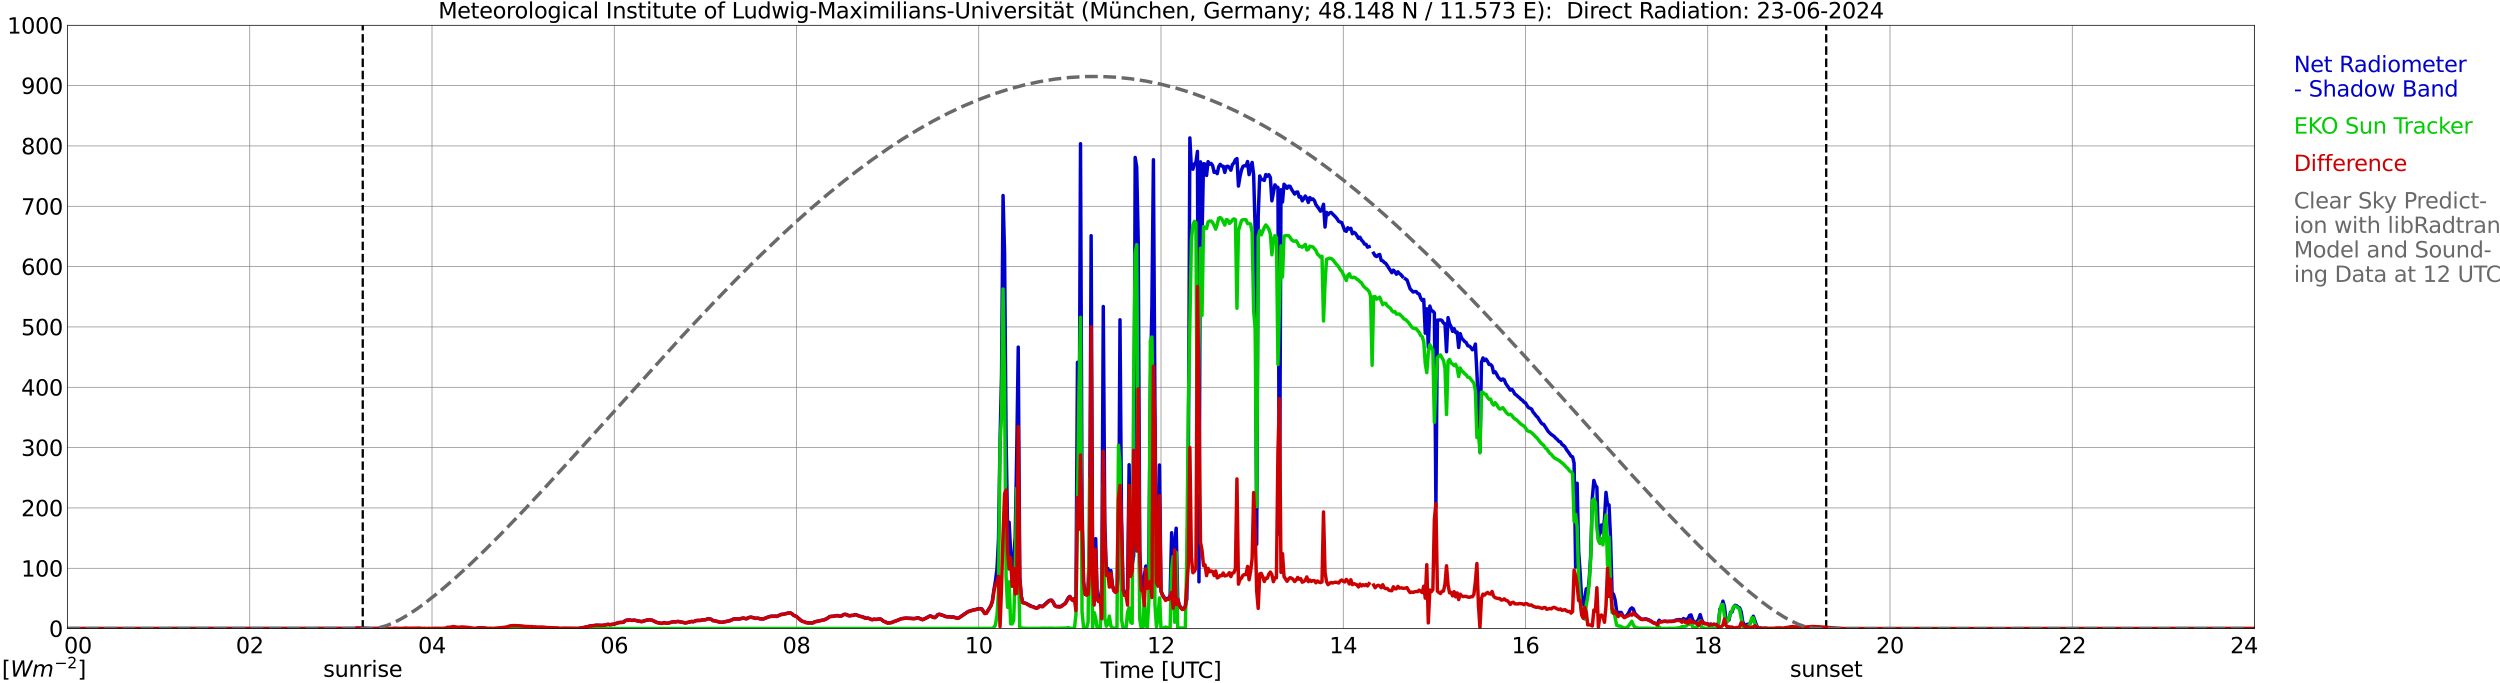 <?xml version="1.0" encoding="utf-8" standalone="no"?>
<!DOCTYPE svg PUBLIC "-//W3C//DTD SVG 1.1//EN"
  "http://www.w3.org/Graphics/SVG/1.1/DTD/svg11.dtd">
<svg xmlns:xlink="http://www.w3.org/1999/xlink" width="1085.4pt" height="296.64pt" viewBox="0 0 1085.4 296.64" xmlns="http://www.w3.org/2000/svg" version="1.1">
 <defs>
  <style type="text/css">*{stroke-linejoin: round; stroke-linecap: butt}</style>
 </defs>
 <g id="figure_1">
  <g id="patch_1">
   <path d="M 0 296.64 
L 1085.4 296.64 
L 1085.4 0 
L 0 0 
z
" style="fill: #ffffff"/>
  </g>
  <g id="axes_1">
   <g id="patch_2">
    <path d="M 29.306 272.909 
L 978.814 272.909 
L 978.814 10.976 
L 29.306 10.976 
z
" style="fill: #ffffff"/>
   </g>
   <g id="patch_3">
    <path d="M 978.814 272.909 
L 978.814 272.909 
L 978.814 10.976 
L 978.814 10.976 
z
" clip-path="url(#p1e491d1348)" style="fill: #d3d3d3; opacity: 0.25; stroke: #d3d3d3; stroke-linejoin: miter"/>
   </g>
   <g id="matplotlib.axis_1">
    <g id="xtick_1">
     <g id="line2d_1">
      <path d="M 29.306 272.909 
L 29.306 10.976 
" clip-path="url(#p1e491d1348)" style="fill: none; stroke: #808080; stroke-width: 0.3; stroke-linecap: square"/>
     </g>
     <g id="line2d_2"/>
     <g id="text_1">
      <!--    00 -->
      <g transform="translate(18.733 283.627) scale(0.095 -0.095)">
       <defs>
        <path id="DejaVuSans-20" transform="scale(0.016)"/>
        <path id="DejaVuSans-30" d="M 2034 4250 
Q 1547 4250 1301 3770 
Q 1056 3291 1056 2328 
Q 1056 1369 1301 889 
Q 1547 409 2034 409 
Q 2525 409 2770 889 
Q 3016 1369 3016 2328 
Q 3016 3291 2770 3770 
Q 2525 4250 2034 4250 
z
M 2034 4750 
Q 2819 4750 3233 4129 
Q 3647 3509 3647 2328 
Q 3647 1150 3233 529 
Q 2819 -91 2034 -91 
Q 1250 -91 836 529 
Q 422 1150 422 2328 
Q 422 3509 836 4129 
Q 1250 4750 2034 4750 
z
" transform="scale(0.016)"/>
       </defs>
       <use xlink:href="#DejaVuSans-20"/>
       <use xlink:href="#DejaVuSans-20" transform="translate(31.787 0)"/>
       <use xlink:href="#DejaVuSans-20" transform="translate(63.574 0)"/>
       <use xlink:href="#DejaVuSans-30" transform="translate(95.361 0)"/>
       <use xlink:href="#DejaVuSans-30" transform="translate(158.984 0)"/>
      </g>
     </g>
    </g>
    <g id="xtick_2">
     <g id="line2d_3">
      <path d="M 108.431 272.909 
L 108.431 10.976 
" clip-path="url(#p1e491d1348)" style="fill: none; stroke: #808080; stroke-width: 0.3; stroke-linecap: square"/>
     </g>
     <g id="line2d_4"/>
     <g id="text_2">
      <!-- 02 -->
      <g transform="translate(102.387 283.627) scale(0.095 -0.095)">
       <defs>
        <path id="DejaVuSans-32" d="M 1228 531 
L 3431 531 
L 3431 0 
L 469 0 
L 469 531 
Q 828 903 1448 1529 
Q 2069 2156 2228 2338 
Q 2531 2678 2651 2914 
Q 2772 3150 2772 3378 
Q 2772 3750 2511 3984 
Q 2250 4219 1831 4219 
Q 1534 4219 1204 4116 
Q 875 4013 500 3803 
L 500 4441 
Q 881 4594 1212 4672 
Q 1544 4750 1819 4750 
Q 2544 4750 2975 4387 
Q 3406 4025 3406 3419 
Q 3406 3131 3298 2873 
Q 3191 2616 2906 2266 
Q 2828 2175 2409 1742 
Q 1991 1309 1228 531 
z
" transform="scale(0.016)"/>
       </defs>
       <use xlink:href="#DejaVuSans-30"/>
       <use xlink:href="#DejaVuSans-32" transform="translate(63.623 0)"/>
      </g>
     </g>
    </g>
    <g id="xtick_3">
     <g id="line2d_5">
      <path d="M 187.557 272.909 
L 187.557 10.976 
" clip-path="url(#p1e491d1348)" style="fill: none; stroke: #808080; stroke-width: 0.3; stroke-linecap: square"/>
     </g>
     <g id="line2d_6"/>
     <g id="text_3">
      <!-- 04 -->
      <g transform="translate(181.513 283.627) scale(0.095 -0.095)">
       <defs>
        <path id="DejaVuSans-34" d="M 2419 4116 
L 825 1625 
L 2419 1625 
L 2419 4116 
z
M 2253 4666 
L 3047 4666 
L 3047 1625 
L 3713 1625 
L 3713 1100 
L 3047 1100 
L 3047 0 
L 2419 0 
L 2419 1100 
L 313 1100 
L 313 1709 
L 2253 4666 
z
" transform="scale(0.016)"/>
       </defs>
       <use xlink:href="#DejaVuSans-30"/>
       <use xlink:href="#DejaVuSans-34" transform="translate(63.623 0)"/>
      </g>
     </g>
    </g>
    <g id="xtick_4">
     <g id="line2d_7">
      <path d="M 266.683 272.909 
L 266.683 10.976 
" clip-path="url(#p1e491d1348)" style="fill: none; stroke: #808080; stroke-width: 0.3; stroke-linecap: square"/>
     </g>
     <g id="line2d_8"/>
     <g id="text_4">
      <!-- 06 -->
      <g transform="translate(260.638 283.627) scale(0.095 -0.095)">
       <defs>
        <path id="DejaVuSans-36" d="M 2113 2584 
Q 1688 2584 1439 2293 
Q 1191 2003 1191 1497 
Q 1191 994 1439 701 
Q 1688 409 2113 409 
Q 2538 409 2786 701 
Q 3034 994 3034 1497 
Q 3034 2003 2786 2293 
Q 2538 2584 2113 2584 
z
M 3366 4563 
L 3366 3988 
Q 3128 4100 2886 4159 
Q 2644 4219 2406 4219 
Q 1781 4219 1451 3797 
Q 1122 3375 1075 2522 
Q 1259 2794 1537 2939 
Q 1816 3084 2150 3084 
Q 2853 3084 3261 2657 
Q 3669 2231 3669 1497 
Q 3669 778 3244 343 
Q 2819 -91 2113 -91 
Q 1303 -91 875 529 
Q 447 1150 447 2328 
Q 447 3434 972 4092 
Q 1497 4750 2381 4750 
Q 2619 4750 2861 4703 
Q 3103 4656 3366 4563 
z
" transform="scale(0.016)"/>
       </defs>
       <use xlink:href="#DejaVuSans-30"/>
       <use xlink:href="#DejaVuSans-36" transform="translate(63.623 0)"/>
      </g>
     </g>
    </g>
    <g id="xtick_5">
     <g id="line2d_9">
      <path d="M 345.808 272.909 
L 345.808 10.976 
" clip-path="url(#p1e491d1348)" style="fill: none; stroke: #808080; stroke-width: 0.3; stroke-linecap: square"/>
     </g>
     <g id="line2d_10"/>
     <g id="text_5">
      <!-- 08 -->
      <g transform="translate(339.764 283.627) scale(0.095 -0.095)">
       <defs>
        <path id="DejaVuSans-38" d="M 2034 2216 
Q 1584 2216 1326 1975 
Q 1069 1734 1069 1313 
Q 1069 891 1326 650 
Q 1584 409 2034 409 
Q 2484 409 2743 651 
Q 3003 894 3003 1313 
Q 3003 1734 2745 1975 
Q 2488 2216 2034 2216 
z
M 1403 2484 
Q 997 2584 770 2862 
Q 544 3141 544 3541 
Q 544 4100 942 4425 
Q 1341 4750 2034 4750 
Q 2731 4750 3128 4425 
Q 3525 4100 3525 3541 
Q 3525 3141 3298 2862 
Q 3072 2584 2669 2484 
Q 3125 2378 3379 2068 
Q 3634 1759 3634 1313 
Q 3634 634 3220 271 
Q 2806 -91 2034 -91 
Q 1263 -91 848 271 
Q 434 634 434 1313 
Q 434 1759 690 2068 
Q 947 2378 1403 2484 
z
M 1172 3481 
Q 1172 3119 1398 2916 
Q 1625 2713 2034 2713 
Q 2441 2713 2670 2916 
Q 2900 3119 2900 3481 
Q 2900 3844 2670 4047 
Q 2441 4250 2034 4250 
Q 1625 4250 1398 4047 
Q 1172 3844 1172 3481 
z
" transform="scale(0.016)"/>
       </defs>
       <use xlink:href="#DejaVuSans-30"/>
       <use xlink:href="#DejaVuSans-38" transform="translate(63.623 0)"/>
      </g>
     </g>
    </g>
    <g id="xtick_6">
     <g id="line2d_11">
      <path d="M 424.934 272.909 
L 424.934 10.976 
" clip-path="url(#p1e491d1348)" style="fill: none; stroke: #808080; stroke-width: 0.3; stroke-linecap: square"/>
     </g>
     <g id="line2d_12"/>
     <g id="text_6">
      <!-- 10 -->
      <g transform="translate(418.89 283.627) scale(0.095 -0.095)">
       <defs>
        <path id="DejaVuSans-31" d="M 794 531 
L 1825 531 
L 1825 4091 
L 703 3866 
L 703 4441 
L 1819 4666 
L 2450 4666 
L 2450 531 
L 3481 531 
L 3481 0 
L 794 0 
L 794 531 
z
" transform="scale(0.016)"/>
       </defs>
       <use xlink:href="#DejaVuSans-31"/>
       <use xlink:href="#DejaVuSans-30" transform="translate(63.623 0)"/>
      </g>
     </g>
    </g>
    <g id="xtick_7">
     <g id="line2d_13">
      <path d="M 504.06 272.909 
L 504.06 10.976 
" clip-path="url(#p1e491d1348)" style="fill: none; stroke: #808080; stroke-width: 0.3; stroke-linecap: square"/>
     </g>
     <g id="line2d_14"/>
     <g id="text_7">
      <!-- 12 -->
      <g transform="translate(498.015 283.627) scale(0.095 -0.095)">
       <use xlink:href="#DejaVuSans-31"/>
       <use xlink:href="#DejaVuSans-32" transform="translate(63.623 0)"/>
      </g>
     </g>
    </g>
    <g id="xtick_8">
     <g id="line2d_15">
      <path d="M 583.185 272.909 
L 583.185 10.976 
" clip-path="url(#p1e491d1348)" style="fill: none; stroke: #808080; stroke-width: 0.3; stroke-linecap: square"/>
     </g>
     <g id="line2d_16"/>
     <g id="text_8">
      <!-- 14 -->
      <g transform="translate(577.141 283.627) scale(0.095 -0.095)">
       <use xlink:href="#DejaVuSans-31"/>
       <use xlink:href="#DejaVuSans-34" transform="translate(63.623 0)"/>
      </g>
     </g>
    </g>
    <g id="xtick_9">
     <g id="line2d_17">
      <path d="M 662.311 272.909 
L 662.311 10.976 
" clip-path="url(#p1e491d1348)" style="fill: none; stroke: #808080; stroke-width: 0.3; stroke-linecap: square"/>
     </g>
     <g id="line2d_18"/>
     <g id="text_9">
      <!-- 16 -->
      <g transform="translate(656.267 283.627) scale(0.095 -0.095)">
       <use xlink:href="#DejaVuSans-31"/>
       <use xlink:href="#DejaVuSans-36" transform="translate(63.623 0)"/>
      </g>
     </g>
    </g>
    <g id="xtick_10">
     <g id="line2d_19">
      <path d="M 741.437 272.909 
L 741.437 10.976 
" clip-path="url(#p1e491d1348)" style="fill: none; stroke: #808080; stroke-width: 0.3; stroke-linecap: square"/>
     </g>
     <g id="line2d_20"/>
     <g id="text_10">
      <!-- 18 -->
      <g transform="translate(735.392 283.627) scale(0.095 -0.095)">
       <use xlink:href="#DejaVuSans-31"/>
       <use xlink:href="#DejaVuSans-38" transform="translate(63.623 0)"/>
      </g>
     </g>
    </g>
    <g id="xtick_11">
     <g id="line2d_21">
      <path d="M 820.562 272.909 
L 820.562 10.976 
" clip-path="url(#p1e491d1348)" style="fill: none; stroke: #808080; stroke-width: 0.3; stroke-linecap: square"/>
     </g>
     <g id="line2d_22"/>
     <g id="text_11">
      <!-- 20 -->
      <g transform="translate(814.518 283.627) scale(0.095 -0.095)">
       <use xlink:href="#DejaVuSans-32"/>
       <use xlink:href="#DejaVuSans-30" transform="translate(63.623 0)"/>
      </g>
     </g>
    </g>
    <g id="xtick_12">
     <g id="line2d_23">
      <path d="M 899.688 272.909 
L 899.688 10.976 
" clip-path="url(#p1e491d1348)" style="fill: none; stroke: #808080; stroke-width: 0.3; stroke-linecap: square"/>
     </g>
     <g id="line2d_24"/>
     <g id="text_12">
      <!-- 22 -->
      <g transform="translate(893.644 283.627) scale(0.095 -0.095)">
       <use xlink:href="#DejaVuSans-32"/>
       <use xlink:href="#DejaVuSans-32" transform="translate(63.623 0)"/>
      </g>
     </g>
    </g>
    <g id="xtick_13">
     <g id="line2d_25">
      <path d="M 978.814 272.909 
L 978.814 10.976 
" clip-path="url(#p1e491d1348)" style="fill: none; stroke: #808080; stroke-width: 0.3; stroke-linecap: square"/>
     </g>
     <g id="line2d_26"/>
     <g id="text_13">
      <!-- 24    -->
      <g transform="translate(968.241 283.627) scale(0.095 -0.095)">
       <use xlink:href="#DejaVuSans-32"/>
       <use xlink:href="#DejaVuSans-34" transform="translate(63.623 0)"/>
       <use xlink:href="#DejaVuSans-20" transform="translate(127.246 0)"/>
       <use xlink:href="#DejaVuSans-20" transform="translate(159.033 0)"/>
       <use xlink:href="#DejaVuSans-20" transform="translate(190.82 0)"/>
      </g>
     </g>
    </g>
    <g id="text_14">
     <!-- Time [UTC] -->
     <g transform="translate(477.806 294.322) scale(0.095 -0.095)">
      <defs>
       <path id="DejaVuSans-54" d="M -19 4666 
L 3928 4666 
L 3928 4134 
L 2272 4134 
L 2272 0 
L 1638 0 
L 1638 4134 
L -19 4134 
L -19 4666 
z
" transform="scale(0.016)"/>
       <path id="DejaVuSans-69" d="M 603 3500 
L 1178 3500 
L 1178 0 
L 603 0 
L 603 3500 
z
M 603 4863 
L 1178 4863 
L 1178 4134 
L 603 4134 
L 603 4863 
z
" transform="scale(0.016)"/>
       <path id="DejaVuSans-6d" d="M 3328 2828 
Q 3544 3216 3844 3400 
Q 4144 3584 4550 3584 
Q 5097 3584 5394 3201 
Q 5691 2819 5691 2113 
L 5691 0 
L 5113 0 
L 5113 2094 
Q 5113 2597 4934 2840 
Q 4756 3084 4391 3084 
Q 3944 3084 3684 2787 
Q 3425 2491 3425 1978 
L 3425 0 
L 2847 0 
L 2847 2094 
Q 2847 2600 2669 2842 
Q 2491 3084 2119 3084 
Q 1678 3084 1418 2786 
Q 1159 2488 1159 1978 
L 1159 0 
L 581 0 
L 581 3500 
L 1159 3500 
L 1159 2956 
Q 1356 3278 1631 3431 
Q 1906 3584 2284 3584 
Q 2666 3584 2933 3390 
Q 3200 3197 3328 2828 
z
" transform="scale(0.016)"/>
       <path id="DejaVuSans-65" d="M 3597 1894 
L 3597 1613 
L 953 1613 
Q 991 1019 1311 708 
Q 1631 397 2203 397 
Q 2534 397 2845 478 
Q 3156 559 3463 722 
L 3463 178 
Q 3153 47 2828 -22 
Q 2503 -91 2169 -91 
Q 1331 -91 842 396 
Q 353 884 353 1716 
Q 353 2575 817 3079 
Q 1281 3584 2069 3584 
Q 2775 3584 3186 3129 
Q 3597 2675 3597 1894 
z
M 3022 2063 
Q 3016 2534 2758 2815 
Q 2500 3097 2075 3097 
Q 1594 3097 1305 2825 
Q 1016 2553 972 2059 
L 3022 2063 
z
" transform="scale(0.016)"/>
       <path id="DejaVuSans-5b" d="M 550 4863 
L 1875 4863 
L 1875 4416 
L 1125 4416 
L 1125 -397 
L 1875 -397 
L 1875 -844 
L 550 -844 
L 550 4863 
z
" transform="scale(0.016)"/>
       <path id="DejaVuSans-55" d="M 556 4666 
L 1191 4666 
L 1191 1831 
Q 1191 1081 1462 751 
Q 1734 422 2344 422 
Q 2950 422 3222 751 
Q 3494 1081 3494 1831 
L 3494 4666 
L 4128 4666 
L 4128 1753 
Q 4128 841 3676 375 
Q 3225 -91 2344 -91 
Q 1459 -91 1007 375 
Q 556 841 556 1753 
L 556 4666 
z
" transform="scale(0.016)"/>
       <path id="DejaVuSans-43" d="M 4122 4306 
L 4122 3641 
Q 3803 3938 3442 4084 
Q 3081 4231 2675 4231 
Q 1875 4231 1450 3742 
Q 1025 3253 1025 2328 
Q 1025 1406 1450 917 
Q 1875 428 2675 428 
Q 3081 428 3442 575 
Q 3803 722 4122 1019 
L 4122 359 
Q 3791 134 3420 21 
Q 3050 -91 2638 -91 
Q 1578 -91 968 557 
Q 359 1206 359 2328 
Q 359 3453 968 4101 
Q 1578 4750 2638 4750 
Q 3056 4750 3426 4639 
Q 3797 4528 4122 4306 
z
" transform="scale(0.016)"/>
       <path id="DejaVuSans-5d" d="M 1947 4863 
L 1947 -844 
L 622 -844 
L 622 -397 
L 1369 -397 
L 1369 4416 
L 622 4416 
L 622 4863 
L 1947 4863 
z
" transform="scale(0.016)"/>
      </defs>
      <use xlink:href="#DejaVuSans-54"/>
      <use xlink:href="#DejaVuSans-69" transform="translate(57.959 0)"/>
      <use xlink:href="#DejaVuSans-6d" transform="translate(85.742 0)"/>
      <use xlink:href="#DejaVuSans-65" transform="translate(183.154 0)"/>
      <use xlink:href="#DejaVuSans-20" transform="translate(244.678 0)"/>
      <use xlink:href="#DejaVuSans-5b" transform="translate(276.465 0)"/>
      <use xlink:href="#DejaVuSans-55" transform="translate(315.479 0)"/>
      <use xlink:href="#DejaVuSans-54" transform="translate(388.672 0)"/>
      <use xlink:href="#DejaVuSans-43" transform="translate(443.881 0)"/>
      <use xlink:href="#DejaVuSans-5d" transform="translate(513.705 0)"/>
     </g>
    </g>
   </g>
   <g id="matplotlib.axis_2">
    <g id="ytick_1">
     <g id="line2d_27">
      <path d="M 29.306 272.909 
L 978.814 272.909 
" clip-path="url(#p1e491d1348)" style="fill: none; stroke: #808080; stroke-width: 0.3; stroke-linecap: square"/>
     </g>
     <g id="line2d_28"/>
     <g id="text_15">
      <!-- 0 -->
      <g transform="translate(21.261 276.518) scale(0.095 -0.095)">
       <use xlink:href="#DejaVuSans-30"/>
      </g>
     </g>
    </g>
    <g id="ytick_2">
     <g id="line2d_29">
      <path d="M 29.306 246.715 
L 978.814 246.715 
" clip-path="url(#p1e491d1348)" style="fill: none; stroke: #808080; stroke-width: 0.3; stroke-linecap: square"/>
     </g>
     <g id="line2d_30"/>
     <g id="text_16">
      <!-- 100 -->
      <g transform="translate(9.173 250.325) scale(0.095 -0.095)">
       <use xlink:href="#DejaVuSans-31"/>
       <use xlink:href="#DejaVuSans-30" transform="translate(63.623 0)"/>
       <use xlink:href="#DejaVuSans-30" transform="translate(127.246 0)"/>
      </g>
     </g>
    </g>
    <g id="ytick_3">
     <g id="line2d_31">
      <path d="M 29.306 220.522 
L 978.814 220.522 
" clip-path="url(#p1e491d1348)" style="fill: none; stroke: #808080; stroke-width: 0.3; stroke-linecap: square"/>
     </g>
     <g id="line2d_32"/>
     <g id="text_17">
      <!-- 200 -->
      <g transform="translate(9.173 224.131) scale(0.095 -0.095)">
       <use xlink:href="#DejaVuSans-32"/>
       <use xlink:href="#DejaVuSans-30" transform="translate(63.623 0)"/>
       <use xlink:href="#DejaVuSans-30" transform="translate(127.246 0)"/>
      </g>
     </g>
    </g>
    <g id="ytick_4">
     <g id="line2d_33">
      <path d="M 29.306 194.329 
L 978.814 194.329 
" clip-path="url(#p1e491d1348)" style="fill: none; stroke: #808080; stroke-width: 0.3; stroke-linecap: square"/>
     </g>
     <g id="line2d_34"/>
     <g id="text_18">
      <!-- 300 -->
      <g transform="translate(9.173 197.938) scale(0.095 -0.095)">
       <defs>
        <path id="DejaVuSans-33" d="M 2597 2516 
Q 3050 2419 3304 2112 
Q 3559 1806 3559 1356 
Q 3559 666 3084 287 
Q 2609 -91 1734 -91 
Q 1441 -91 1130 -33 
Q 819 25 488 141 
L 488 750 
Q 750 597 1062 519 
Q 1375 441 1716 441 
Q 2309 441 2620 675 
Q 2931 909 2931 1356 
Q 2931 1769 2642 2001 
Q 2353 2234 1838 2234 
L 1294 2234 
L 1294 2753 
L 1863 2753 
Q 2328 2753 2575 2939 
Q 2822 3125 2822 3475 
Q 2822 3834 2567 4026 
Q 2313 4219 1838 4219 
Q 1578 4219 1281 4162 
Q 984 4106 628 3988 
L 628 4550 
Q 988 4650 1302 4700 
Q 1616 4750 1894 4750 
Q 2613 4750 3031 4423 
Q 3450 4097 3450 3541 
Q 3450 3153 3228 2886 
Q 3006 2619 2597 2516 
z
" transform="scale(0.016)"/>
       </defs>
       <use xlink:href="#DejaVuSans-33"/>
       <use xlink:href="#DejaVuSans-30" transform="translate(63.623 0)"/>
       <use xlink:href="#DejaVuSans-30" transform="translate(127.246 0)"/>
      </g>
     </g>
    </g>
    <g id="ytick_5">
     <g id="line2d_35">
      <path d="M 29.306 168.136 
L 978.814 168.136 
" clip-path="url(#p1e491d1348)" style="fill: none; stroke: #808080; stroke-width: 0.3; stroke-linecap: square"/>
     </g>
     <g id="line2d_36"/>
     <g id="text_19">
      <!-- 400 -->
      <g transform="translate(9.173 171.745) scale(0.095 -0.095)">
       <use xlink:href="#DejaVuSans-34"/>
       <use xlink:href="#DejaVuSans-30" transform="translate(63.623 0)"/>
       <use xlink:href="#DejaVuSans-30" transform="translate(127.246 0)"/>
      </g>
     </g>
    </g>
    <g id="ytick_6">
     <g id="line2d_37">
      <path d="M 29.306 141.942 
L 978.814 141.942 
" clip-path="url(#p1e491d1348)" style="fill: none; stroke: #808080; stroke-width: 0.3; stroke-linecap: square"/>
     </g>
     <g id="line2d_38"/>
     <g id="text_20">
      <!-- 500 -->
      <g transform="translate(9.173 145.551) scale(0.095 -0.095)">
       <defs>
        <path id="DejaVuSans-35" d="M 691 4666 
L 3169 4666 
L 3169 4134 
L 1269 4134 
L 1269 2991 
Q 1406 3038 1543 3061 
Q 1681 3084 1819 3084 
Q 2600 3084 3056 2656 
Q 3513 2228 3513 1497 
Q 3513 744 3044 326 
Q 2575 -91 1722 -91 
Q 1428 -91 1123 -41 
Q 819 9 494 109 
L 494 744 
Q 775 591 1075 516 
Q 1375 441 1709 441 
Q 2250 441 2565 725 
Q 2881 1009 2881 1497 
Q 2881 1984 2565 2268 
Q 2250 2553 1709 2553 
Q 1456 2553 1204 2497 
Q 953 2441 691 2322 
L 691 4666 
z
" transform="scale(0.016)"/>
       </defs>
       <use xlink:href="#DejaVuSans-35"/>
       <use xlink:href="#DejaVuSans-30" transform="translate(63.623 0)"/>
       <use xlink:href="#DejaVuSans-30" transform="translate(127.246 0)"/>
      </g>
     </g>
    </g>
    <g id="ytick_7">
     <g id="line2d_39">
      <path d="M 29.306 115.749 
L 978.814 115.749 
" clip-path="url(#p1e491d1348)" style="fill: none; stroke: #808080; stroke-width: 0.3; stroke-linecap: square"/>
     </g>
     <g id="line2d_40"/>
     <g id="text_21">
      <!-- 600 -->
      <g transform="translate(9.173 119.358) scale(0.095 -0.095)">
       <use xlink:href="#DejaVuSans-36"/>
       <use xlink:href="#DejaVuSans-30" transform="translate(63.623 0)"/>
       <use xlink:href="#DejaVuSans-30" transform="translate(127.246 0)"/>
      </g>
     </g>
    </g>
    <g id="ytick_8">
     <g id="line2d_41">
      <path d="M 29.306 89.556 
L 978.814 89.556 
" clip-path="url(#p1e491d1348)" style="fill: none; stroke: #808080; stroke-width: 0.3; stroke-linecap: square"/>
     </g>
     <g id="line2d_42"/>
     <g id="text_22">
      <!-- 700 -->
      <g transform="translate(9.173 93.165) scale(0.095 -0.095)">
       <defs>
        <path id="DejaVuSans-37" d="M 525 4666 
L 3525 4666 
L 3525 4397 
L 1831 0 
L 1172 0 
L 2766 4134 
L 525 4134 
L 525 4666 
z
" transform="scale(0.016)"/>
       </defs>
       <use xlink:href="#DejaVuSans-37"/>
       <use xlink:href="#DejaVuSans-30" transform="translate(63.623 0)"/>
       <use xlink:href="#DejaVuSans-30" transform="translate(127.246 0)"/>
      </g>
     </g>
    </g>
    <g id="ytick_9">
     <g id="line2d_43">
      <path d="M 29.306 63.362 
L 978.814 63.362 
" clip-path="url(#p1e491d1348)" style="fill: none; stroke: #808080; stroke-width: 0.3; stroke-linecap: square"/>
     </g>
     <g id="line2d_44"/>
     <g id="text_23">
      <!-- 800 -->
      <g transform="translate(9.173 66.972) scale(0.095 -0.095)">
       <use xlink:href="#DejaVuSans-38"/>
       <use xlink:href="#DejaVuSans-30" transform="translate(63.623 0)"/>
       <use xlink:href="#DejaVuSans-30" transform="translate(127.246 0)"/>
      </g>
     </g>
    </g>
    <g id="ytick_10">
     <g id="line2d_45">
      <path d="M 29.306 37.169 
L 978.814 37.169 
" clip-path="url(#p1e491d1348)" style="fill: none; stroke: #808080; stroke-width: 0.3; stroke-linecap: square"/>
     </g>
     <g id="line2d_46"/>
     <g id="text_24">
      <!-- 900 -->
      <g transform="translate(9.173 40.778) scale(0.095 -0.095)">
       <defs>
        <path id="DejaVuSans-39" d="M 703 97 
L 703 672 
Q 941 559 1184 500 
Q 1428 441 1663 441 
Q 2288 441 2617 861 
Q 2947 1281 2994 2138 
Q 2813 1869 2534 1725 
Q 2256 1581 1919 1581 
Q 1219 1581 811 2004 
Q 403 2428 403 3163 
Q 403 3881 828 4315 
Q 1253 4750 1959 4750 
Q 2769 4750 3195 4129 
Q 3622 3509 3622 2328 
Q 3622 1225 3098 567 
Q 2575 -91 1691 -91 
Q 1453 -91 1209 -44 
Q 966 3 703 97 
z
M 1959 2075 
Q 2384 2075 2632 2365 
Q 2881 2656 2881 3163 
Q 2881 3666 2632 3958 
Q 2384 4250 1959 4250 
Q 1534 4250 1286 3958 
Q 1038 3666 1038 3163 
Q 1038 2656 1286 2365 
Q 1534 2075 1959 2075 
z
" transform="scale(0.016)"/>
       </defs>
       <use xlink:href="#DejaVuSans-39"/>
       <use xlink:href="#DejaVuSans-30" transform="translate(63.623 0)"/>
       <use xlink:href="#DejaVuSans-30" transform="translate(127.246 0)"/>
      </g>
     </g>
    </g>
    <g id="ytick_11">
     <g id="line2d_47">
      <path d="M 29.306 10.976 
L 978.814 10.976 
" clip-path="url(#p1e491d1348)" style="fill: none; stroke: #808080; stroke-width: 0.3; stroke-linecap: square"/>
     </g>
     <g id="line2d_48"/>
     <g id="text_25">
      <!-- 1000 -->
      <g transform="translate(3.128 14.585) scale(0.095 -0.095)">
       <use xlink:href="#DejaVuSans-31"/>
       <use xlink:href="#DejaVuSans-30" transform="translate(63.623 0)"/>
       <use xlink:href="#DejaVuSans-30" transform="translate(127.246 0)"/>
       <use xlink:href="#DejaVuSans-30" transform="translate(190.869 0)"/>
      </g>
     </g>
    </g>
   </g>
   <g id="line2d_49">
    <path d="M 157.489 272.909 
L 157.489 10.976 
" clip-path="url(#p1e491d1348)" style="fill: none; stroke-dasharray: 3.7,1.6; stroke-dashoffset: 0; stroke: #000000"/>
   </g>
   <g id="line2d_50">
    <path d="M 792.868 272.909 
L 792.868 10.976 
" clip-path="url(#p1e491d1348)" style="fill: none; stroke-dasharray: 3.7,1.6; stroke-dashoffset: 0; stroke: #000000"/>
   </g>
   <g id="line2d_51">
    <path d="M 29.306 272.909 
L 153.929 272.872 
L 155.247 272.689 
L 161.182 272.904 
L 165.798 272.851 
L 166.457 272.951 
L 167.116 272.888 
L 168.435 272.987 
L 169.754 272.935 
L 170.413 272.977 
L 171.073 272.835 
L 175.029 272.961 
L 176.348 273.134 
L 177.007 273.032 
L 182.282 273.108 
L 184.26 272.849 
L 184.92 272.998 
L 186.238 272.896 
L 186.898 272.987 
L 188.216 272.896 
L 190.854 272.87 
L 191.513 273.024 
L 192.173 273.003 
L 192.832 272.854 
L 194.151 273.443 
L 195.47 273.493 
L 196.788 273.807 
L 198.767 273.451 
L 200.745 273.619 
L 203.382 273.396 
L 206.02 272.966 
L 207.339 272.691 
L 208.657 272.553 
L 211.295 272.862 
L 212.614 273.066 
L 213.932 272.945 
L 219.207 273.472 
L 222.504 274.119 
L 223.823 274.19 
L 225.801 274.111 
L 228.439 273.807 
L 231.076 273.755 
L 231.736 273.632 
L 232.395 273.7 
L 233.054 273.558 
L 235.692 273.571 
L 237.67 273.336 
L 242.286 273.202 
L 242.945 273.008 
L 244.923 273.108 
L 250.198 273.037 
L 251.517 272.77 
L 253.495 272.487 
L 254.814 272.123 
L 255.473 272.005 
L 256.133 271.769 
L 257.451 271.644 
L 259.43 271.442 
L 261.408 271.536 
L 262.726 271.348 
L 264.045 271.049 
L 264.705 271.238 
L 266.683 270.952 
L 268.661 270.289 
L 270.639 270.164 
L 271.298 269.567 
L 271.958 269.297 
L 273.277 269.137 
L 273.936 269.302 
L 274.595 269.339 
L 275.255 269.221 
L 278.552 269.886 
L 280.53 269.307 
L 281.849 269.045 
L 283.167 269.273 
L 285.145 270.224 
L 287.124 270.664 
L 288.442 270.282 
L 289.102 270.557 
L 289.761 270.58 
L 292.399 269.918 
L 293.058 270.007 
L 294.377 269.8 
L 297.674 270.439 
L 300.311 269.805 
L 300.971 269.949 
L 302.289 269.412 
L 304.267 269.347 
L 304.927 269.137 
L 306.246 269.066 
L 307.564 268.576 
L 308.883 268.909 
L 309.543 269.443 
L 310.202 269.493 
L 312.839 270.148 
L 313.499 270.172 
L 316.796 269.496 
L 318.774 268.647 
L 319.433 268.765 
L 320.093 268.676 
L 320.752 268.778 
L 322.73 268.307 
L 324.049 268.652 
L 324.708 268.27 
L 325.368 268.032 
L 326.027 267.935 
L 327.346 268.218 
L 328.005 268.464 
L 328.665 268.375 
L 329.324 268.43 
L 329.983 268.658 
L 331.302 268.744 
L 333.94 267.707 
L 335.258 267.484 
L 335.918 267.563 
L 336.577 267.474 
L 337.236 267.626 
L 339.215 266.722 
L 339.874 266.719 
L 342.512 266.085 
L 343.171 266.106 
L 343.83 266.442 
L 344.49 267.052 
L 345.149 267.419 
L 345.808 267.652 
L 347.787 269.391 
L 348.446 269.76 
L 349.105 269.878 
L 349.765 270.216 
L 351.083 270.46 
L 351.743 270.365 
L 352.402 270.475 
L 353.062 270.344 
L 353.721 269.954 
L 357.018 269.247 
L 357.677 269.155 
L 358.996 268.563 
L 360.315 267.633 
L 361.634 267.563 
L 363.612 267.22 
L 364.271 267.437 
L 364.93 267.529 
L 365.59 267.277 
L 366.249 266.803 
L 366.909 266.664 
L 368.887 267.364 
L 369.546 267.18 
L 370.206 267.186 
L 371.524 266.811 
L 373.502 267.607 
L 374.162 267.675 
L 376.14 268.409 
L 376.799 268.346 
L 377.459 268.535 
L 378.118 268.891 
L 378.777 269.027 
L 379.437 268.783 
L 380.096 268.906 
L 380.756 268.899 
L 382.074 268.663 
L 382.734 268.98 
L 383.393 269.569 
L 385.371 270.473 
L 386.69 270.326 
L 387.349 270.195 
L 388.009 269.852 
L 388.668 269.69 
L 391.306 268.608 
L 393.284 268.338 
L 397.24 268.535 
L 398.559 268.157 
L 400.537 269.019 
L 401.856 268.425 
L 403.834 267.353 
L 405.153 267.948 
L 405.812 268.108 
L 406.471 267.641 
L 407.131 266.863 
L 407.79 266.664 
L 409.768 267.277 
L 410.428 267.623 
L 411.746 267.804 
L 412.406 267.73 
L 413.065 267.914 
L 413.725 267.796 
L 415.043 268.194 
L 415.703 268.435 
L 416.362 268.199 
L 420.318 265.512 
L 422.956 264.697 
L 423.615 264.645 
L 424.934 264.223 
L 426.253 264.354 
L 427.572 266.303 
L 428.231 266.177 
L 430.209 262.95 
L 430.869 260.936 
L 431.528 256.027 
L 432.187 252.109 
L 432.847 246.967 
L 433.506 234.276 
L 434.165 191.825 
L 434.825 163.044 
L 435.484 84.893 
L 436.144 109.874 
L 436.803 190.193 
L 437.462 230.02 
L 438.122 226.733 
L 439.44 252.496 
L 440.759 233.111 
L 441.419 196.644 
L 442.078 150.701 
L 442.737 250.587 
L 443.397 258.825 
L 444.056 261.533 
L 445.375 261.929 
L 448.012 263.28 
L 448.672 263.458 
L 449.991 264.027 
L 450.65 263.762 
L 451.309 263.044 
L 452.628 263.293 
L 455.266 260.876 
L 455.925 260.551 
L 456.584 260.564 
L 457.244 261.365 
L 457.903 262.822 
L 458.563 263.262 
L 460.541 263.298 
L 462.519 261.908 
L 463.838 259.445 
L 464.497 258.924 
L 465.156 260.003 
L 465.816 260.627 
L 466.475 259.946 
L 467.134 259.042 
L 467.794 157.302 
L 468.453 212.573 
L 469.113 62.391 
L 469.772 218.458 
L 470.431 252.444 
L 471.091 257.874 
L 471.75 258.259 
L 472.409 255.139 
L 473.069 236.06 
L 473.728 102.327 
L 474.388 251.771 
L 475.047 255.721 
L 475.706 233.878 
L 476.366 260.113 
L 477.025 261.064 
L 477.685 259.736 
L 478.344 255.223 
L 479.003 133.078 
L 479.663 227.414 
L 480.322 248.774 
L 480.981 246.797 
L 481.641 249.495 
L 482.3 247.729 
L 482.96 254.047 
L 483.619 256.347 
L 484.278 256.91 
L 484.938 256.171 
L 485.597 249.586 
L 486.256 138.838 
L 486.916 224.485 
L 487.575 255.71 
L 488.235 258.267 
L 488.894 258.372 
L 489.553 255.561 
L 490.213 201.778 
L 490.872 247.457 
L 491.532 245.634 
L 492.191 241.186 
L 492.85 68.363 
L 493.51 72.551 
L 494.169 104.486 
L 494.828 238.36 
L 495.488 256.095 
L 496.147 256.292 
L 496.807 250.157 
L 497.466 245.775 
L 498.125 254.754 
L 498.785 242.857 
L 499.444 168.421 
L 500.103 132.887 
L 500.763 69.355 
L 501.422 176.292 
L 502.082 252.114 
L 502.741 250.026 
L 503.4 201.87 
L 504.06 256.611 
L 504.719 258.172 
L 505.379 259.333 
L 506.038 260.016 
L 506.697 259.825 
L 507.357 259.948 
L 508.016 258.468 
L 508.675 231.303 
L 509.335 250.427 
L 509.994 236.039 
L 510.654 229.326 
L 511.313 259.899 
L 511.972 262.657 
L 512.632 263.663 
L 513.291 264.359 
L 513.95 264.273 
L 514.61 263.275 
L 515.269 260.087 
L 515.929 204.214 
L 516.588 59.876 
L 517.247 73.083 
L 517.907 73.465 
L 518.566 71.191 
L 519.226 70.398 
L 519.885 65.741 
L 520.544 252.606 
L 521.204 70.28 
L 521.863 102.922 
L 522.522 71.084 
L 523.182 71.215 
L 523.841 76.187 
L 524.501 70.18 
L 525.16 71.325 
L 525.819 70.948 
L 526.479 71.878 
L 527.138 74.851 
L 527.797 74.487 
L 528.457 75.393 
L 529.116 72.389 
L 529.776 71.338 
L 530.435 72.077 
L 531.094 72.182 
L 531.754 74.861 
L 532.413 72.336 
L 533.073 72.161 
L 533.732 72.76 
L 534.391 73.892 
L 535.051 71.456 
L 535.71 70.757 
L 536.369 69.329 
L 537.029 68.866 
L 537.688 80.783 
L 538.348 76.718 
L 539.007 73.806 
L 539.666 72.216 
L 540.326 71.928 
L 540.985 71.996 
L 541.644 70.125 
L 542.304 75.82 
L 542.963 72.425 
L 543.623 70.529 
L 544.282 75.987 
L 544.941 99.813 
L 545.601 236.332 
L 546.26 93.938 
L 546.919 76.393 
L 547.579 78.004 
L 548.238 77.936 
L 548.898 78.35 
L 549.557 75.786 
L 550.216 76.545 
L 550.876 75.859 
L 551.535 77.027 
L 552.195 87.183 
L 553.513 80.265 
L 554.173 81.132 
L 554.832 81.386 
L 555.491 231.997 
L 556.151 82.363 
L 556.81 87.701 
L 557.47 79.992 
L 558.129 80.723 
L 558.788 81.755 
L 559.448 80.807 
L 560.107 80.92 
L 560.766 82.258 
L 562.085 84.275 
L 562.745 83.453 
L 563.404 83.35 
L 564.063 85.559 
L 564.723 85.349 
L 565.382 87.19 
L 566.042 86.279 
L 566.701 85.108 
L 567.36 86.101 
L 568.02 87.898 
L 568.679 85.768 
L 569.338 86.622 
L 569.998 86.36 
L 570.657 87.109 
L 571.317 88.841 
L 572.635 90.661 
L 573.295 91.703 
L 573.954 90.996 
L 574.613 88.702 
L 575.273 98.579 
L 575.932 92.206 
L 576.592 93.191 
L 577.251 92.445 
L 577.91 92.233 
L 579.889 94.236 
L 580.548 95.046 
L 581.207 96.117 
L 582.526 96.654 
L 583.845 100.104 
L 584.504 100.431 
L 585.164 98.888 
L 585.823 99.459 
L 586.482 99.127 
L 587.142 101.476 
L 587.801 100.858 
L 588.46 101.303 
L 589.12 102.265 
L 589.779 103.47 
L 590.439 103.003 
L 591.098 104.232 
L 591.757 104.905 
L 592.417 105.976 
L 593.076 106.063 
L 593.736 107.309 
L 594.395 107.095 
M 596.373 109.937 
L 597.032 111.063 
L 597.692 111.385 
L 598.351 110.709 
L 599.011 110.474 
L 599.67 113.061 
L 600.329 113.242 
L 600.989 113.957 
L 601.648 114.355 
L 604.286 118.387 
L 604.945 117.286 
L 605.604 117.986 
L 606.264 119.07 
L 606.923 118.025 
L 607.582 118.766 
L 608.242 119.261 
L 608.901 120.092 
M 610.22 121.119 
L 610.879 121.572 
L 612.198 125.362 
L 613.517 126.792 
L 614.176 126.59 
L 614.836 126.59 
L 615.495 127.402 
L 616.154 127.656 
L 616.814 129.438 
L 617.473 130.493 
L 618.133 130.016 
L 618.792 144.664 
L 619.451 134.048 
L 620.111 150.864 
L 620.77 132.887 
L 621.429 134.888 
L 622.089 135.074 
L 622.748 135.863 
L 623.408 220.26 
L 624.067 138.988 
L 624.726 138.988 
L 625.386 138.87 
L 626.045 139.153 
L 626.705 140.245 
L 627.364 140.593 
L 628.023 152.71 
L 628.683 137.906 
L 629.342 140.528 
L 630.001 141.856 
L 630.661 143.86 
L 631.32 142.694 
L 631.98 144.386 
L 632.639 144.177 
L 633.298 150.866 
L 633.958 144.839 
L 634.617 146.804 
L 635.936 148.305 
L 636.595 148.75 
L 637.255 150.107 
L 637.914 150.251 
L 638.573 150.866 
L 639.233 151.856 
L 639.892 151.539 
L 640.552 149.381 
L 641.211 161.718 
L 641.87 176.255 
L 642.53 196.097 
L 643.189 157.257 
L 643.848 155.4 
L 644.508 156.569 
L 645.167 155.94 
L 645.827 156.88 
L 646.486 158.211 
L 647.145 158.263 
L 647.805 158.957 
L 648.464 161.823 
L 649.123 161.393 
L 649.783 162.444 
L 650.442 163.785 
L 651.761 165.118 
L 652.42 164.521 
L 653.08 164.877 
L 653.739 166.514 
L 655.717 169.38 
L 656.377 169.037 
L 657.036 169.891 
L 657.695 171.098 
L 658.355 171.514 
L 659.014 172.19 
L 659.674 172.659 
L 660.333 173.4 
L 660.992 173.785 
L 661.652 174.616 
L 662.311 174.914 
L 662.97 176.067 
L 663.63 176.992 
L 664.289 177.235 
L 664.949 177.612 
L 665.608 178.909 
L 666.267 179.668 
L 666.927 180.604 
L 667.586 181.159 
L 668.905 183.278 
L 669.564 184.048 
L 670.224 184.25 
L 672.202 187.369 
L 673.521 188.645 
L 674.18 189.046 
L 674.839 189.58 
L 675.499 190.319 
L 676.158 190.856 
L 676.817 191.665 
L 677.477 191.835 
L 678.136 192.967 
L 678.796 193.352 
L 679.455 194.041 
L 680.114 195.209 
L 681.433 197.045 
L 682.092 198.085 
L 682.752 198.35 
L 683.411 201.082 
L 684.071 246.215 
L 684.73 209.801 
L 685.389 239.332 
L 686.049 248.947 
L 686.708 260.415 
L 687.368 262.67 
L 688.027 259.66 
L 688.686 255.64 
L 689.346 257.452 
L 690.005 251.095 
L 690.664 240.214 
L 691.324 216.302 
L 691.983 208.581 
L 692.643 210.702 
L 693.302 211.509 
L 693.961 234.109 
L 694.621 230.502 
L 695.28 227.938 
L 695.939 231.542 
L 696.599 225.41 
L 697.258 213.777 
L 697.918 219.194 
L 698.577 219.194 
L 699.236 233.92 
L 699.896 257.292 
L 700.555 258.06 
L 701.215 260.443 
L 701.874 265.124 
L 702.533 266.596 
L 703.193 265.884 
L 703.852 265.897 
L 704.511 267.055 
L 705.171 267.919 
L 705.83 267.584 
L 706.49 266.947 
L 707.149 265.968 
L 707.808 264.509 
L 708.468 263.911 
L 709.127 264.399 
L 709.786 266.264 
L 711.105 267.605 
L 712.424 268.736 
L 713.083 268.883 
L 714.402 268.692 
L 715.062 268.815 
L 716.38 269.365 
L 717.699 270.279 
L 719.018 270.771 
L 719.677 270.64 
L 720.337 269.281 
L 720.996 269.92 
L 722.974 269.674 
L 723.633 269.828 
L 724.952 269.711 
L 725.612 269.771 
L 726.271 269.708 
L 726.93 269.525 
L 727.59 269.202 
L 728.909 268.998 
L 729.568 269.079 
L 730.227 269.284 
L 730.887 268.535 
L 731.546 269.181 
L 732.205 268.765 
L 732.865 268.694 
L 733.524 267.207 
L 734.184 266.955 
L 734.843 269.035 
L 735.502 269.949 
L 736.162 270.172 
L 736.821 269.849 
L 737.48 268.815 
L 738.14 266.84 
L 738.799 269.043 
L 739.459 270.295 
L 740.118 270.661 
L 740.777 270.724 
L 742.096 271.088 
L 742.756 270.934 
L 743.415 271.298 
L 744.074 271.007 
L 744.734 271.17 
L 746.052 271.015 
L 746.712 264.417 
L 747.371 263.416 
L 748.031 260.996 
L 748.69 263.291 
L 749.349 268.933 
L 750.009 269.412 
L 750.668 269.161 
L 751.327 265.755 
L 751.987 265.727 
L 752.646 263.739 
L 753.306 262.788 
L 753.965 263.01 
L 754.624 263.568 
L 755.284 263.906 
L 755.943 265.562 
L 756.602 269.823 
L 757.262 271.327 
L 757.921 271.468 
L 758.581 271.012 
L 759.24 271.026 
L 759.899 270.612 
L 761.218 267.55 
L 762.537 271.266 
L 763.196 272.495 
L 765.174 272.835 
L 766.493 272.749 
L 767.812 272.885 
L 769.131 273 
L 769.79 272.909 
L 771.109 273.145 
L 773.087 273.207 
L 773.746 273.055 
L 775.065 273.108 
L 776.384 272.773 
L 777.703 272.906 
L 779.681 273.281 
L 780.34 273.346 
L 781 273.551 
L 782.318 273.582 
L 785.615 273.708 
L 786.275 273.857 
L 794.847 273.291 
L 796.165 273.139 
L 797.484 273.139 
L 798.143 272.987 
L 978.154 272.909 
L 978.154 272.909 
" clip-path="url(#p1e491d1348)" style="fill: none; stroke: #0000cc; stroke-width: 1.5; stroke-linecap: square"/>
   </g>
   <g id="line2d_52">
    <path d="M 28.646 272.914 
L 74.144 272.91 
L 159.204 272.909 
L 430.209 272.832 
L 430.869 272.776 
L 431.528 272.395 
L 432.187 271.249 
L 432.847 267.084 
L 433.506 256.972 
L 434.165 192.695 
L 434.825 180.725 
L 435.484 125.477 
L 436.144 168.392 
L 436.803 250.307 
L 437.462 263.671 
L 438.122 252.606 
L 438.781 270.858 
L 439.44 270.855 
L 440.1 269.361 
L 440.759 248.136 
L 441.419 211.981 
L 442.078 238.383 
L 442.737 272.584 
L 444.716 272.753 
L 446.034 272.826 
L 447.353 272.811 
L 450.65 272.827 
L 452.628 272.749 
L 453.947 272.735 
L 454.606 272.788 
L 455.925 272.707 
L 457.903 272.794 
L 463.178 272.667 
L 463.838 272.464 
L 464.497 272.81 
L 466.475 272.782 
L 467.134 266.814 
L 468.453 169.427 
L 469.113 137.777 
L 469.772 265.561 
L 470.431 272.302 
L 471.091 272.769 
L 471.75 272.775 
L 472.409 270.05 
L 473.069 207.692 
L 473.728 233.298 
L 474.388 272.456 
L 475.047 265.952 
L 475.706 268.273 
L 476.366 272.76 
L 477.685 272.728 
L 478.344 259.527 
L 479.003 210.044 
L 479.663 268.366 
L 480.322 271.878 
L 480.981 270.986 
L 481.641 267.506 
L 482.3 271.756 
L 482.96 272.612 
L 483.619 272.751 
L 484.278 272.621 
L 484.938 272.307 
L 485.597 193.331 
L 486.256 200.949 
L 486.916 268.96 
L 487.575 272.52 
L 488.235 272.632 
L 488.894 272.625 
L 489.553 265.756 
L 490.213 263.902 
L 490.872 270.131 
L 491.532 270.637 
L 492.191 163.825 
L 492.85 109.999 
L 493.51 106.213 
L 494.169 208.548 
L 494.828 268.733 
L 495.488 272.794 
L 496.147 272.462 
L 496.807 260.124 
L 497.466 271.761 
L 498.125 272.209 
L 498.785 260.959 
L 499.444 147.936 
L 500.103 146.346 
L 500.763 183.257 
L 501.422 262.474 
L 502.082 272.164 
L 502.741 268.435 
L 503.4 259.586 
L 504.06 272.731 
L 505.379 272.597 
L 506.038 272.231 
L 506.697 272.515 
L 507.357 272.608 
L 508.016 272.475 
L 508.675 247.051 
L 509.335 241.58 
L 509.994 270.151 
L 510.654 239.783 
L 511.313 272.734 
L 511.972 272.628 
L 514.61 272.71 
L 515.269 241.762 
L 515.929 176.566 
L 517.247 104.279 
L 517.907 97.71 
L 518.566 96.073 
L 519.226 96.738 
L 519.885 214.271 
L 520.544 152.09 
L 521.204 107.765 
L 521.863 136.918 
L 522.522 98.396 
L 523.182 98.879 
L 523.841 99.164 
L 524.501 96.322 
L 525.16 95.981 
L 525.819 95.954 
L 526.479 96.644 
L 527.138 97.896 
L 527.797 99.476 
L 528.457 97.402 
L 529.116 94.739 
L 529.776 94.451 
L 530.435 95.042 
L 531.754 97.729 
L 532.413 95.347 
L 533.073 95.53 
L 533.732 97.026 
L 534.391 96.461 
L 535.051 95.523 
L 535.71 95.017 
L 536.369 95.353 
L 537.029 133.832 
L 537.688 100.073 
L 539.007 95.767 
L 539.666 95.36 
L 540.985 95.423 
L 541.644 97.104 
L 542.304 97.027 
L 542.963 97.297 
L 543.623 100.894 
L 544.282 135.031 
L 544.941 142.602 
L 545.601 219.956 
L 546.26 102.704 
L 546.919 100.13 
L 547.579 101.975 
L 548.898 98.783 
L 549.557 97.675 
L 550.216 98.409 
L 550.876 99.503 
L 551.535 101.57 
L 552.195 110.622 
L 552.854 103.885 
L 553.513 102.342 
L 554.173 103.16 
L 554.832 158.255 
L 556.151 106.756 
L 556.81 120.219 
L 557.47 102.573 
L 558.129 102.278 
L 559.448 102.322 
L 560.107 103.03 
L 560.766 104.117 
L 561.426 104.64 
L 562.085 104.715 
L 562.745 104.554 
L 563.404 105.559 
L 564.063 106.963 
L 564.723 107.012 
L 565.382 107.338 
L 566.701 106.11 
L 567.36 108.527 
L 568.02 108.277 
L 568.679 106.856 
L 569.338 107.118 
L 569.998 107.182 
L 571.317 108.732 
L 571.976 110.34 
L 572.635 110.863 
L 573.295 111.669 
L 573.954 111.268 
L 574.613 139.343 
L 575.273 123.056 
L 575.932 112.561 
L 577.251 112.094 
L 577.91 112.252 
L 578.57 112.667 
L 579.889 114.358 
L 581.207 115.903 
L 581.867 117.053 
L 582.526 117.747 
L 584.504 121.776 
L 585.164 119.534 
L 585.823 118.856 
L 586.482 120.341 
L 587.142 120.557 
L 587.801 120.357 
L 588.46 120.589 
L 589.12 121.263 
L 589.779 121.541 
L 590.439 122.324 
L 591.098 122.741 
L 591.757 123.954 
L 592.417 124.676 
L 593.736 125.816 
L 594.395 126.595 
L 595.054 128.513 
L 595.714 158.594 
L 596.373 128.832 
L 597.032 128.81 
L 597.692 129.884 
L 599.011 129.018 
L 600.329 132.285 
L 600.989 131.644 
L 601.648 131.712 
L 602.307 132.817 
L 603.626 133.807 
L 604.286 134.843 
L 604.945 135.45 
L 605.604 135.278 
L 606.264 136.354 
L 607.582 136.349 
L 608.901 137.656 
L 609.561 138.509 
L 610.22 138.716 
L 611.539 140.045 
L 612.858 141.923 
L 613.517 142.505 
L 614.836 142.687 
L 616.154 144.346 
L 616.814 145.67 
L 617.473 146.144 
L 618.133 148.428 
L 618.792 157.879 
L 619.451 161.792 
L 620.111 153.332 
L 620.77 149.649 
L 622.089 151.993 
L 622.748 183.33 
L 623.408 166.014 
L 624.067 155.25 
L 625.386 154.092 
L 626.705 156.535 
L 627.364 159.956 
L 628.023 179.964 
L 628.683 156.834 
L 629.342 156.046 
L 630.001 157.588 
L 630.661 158.048 
L 631.32 158.738 
L 631.98 158.18 
L 632.639 159.657 
L 633.298 163.466 
L 633.958 159.78 
L 634.617 161.04 
L 635.276 161.487 
L 635.936 162.332 
L 636.595 162.728 
L 637.255 163.789 
L 637.914 163.828 
L 639.892 166.34 
L 640.552 169.684 
L 641.211 189.963 
L 641.87 186.653 
L 642.53 196.609 
L 643.189 170.316 
L 643.848 170.355 
L 644.508 171.109 
L 645.167 171.176 
L 645.827 172.578 
L 646.486 173.344 
L 647.145 173.266 
L 647.805 175.059 
L 648.464 175.87 
L 649.123 174.822 
L 649.783 175.644 
L 650.442 176.825 
L 651.102 177.565 
L 651.761 177.521 
L 652.42 176.977 
L 653.08 177.773 
L 653.739 178.819 
L 654.399 179.598 
L 655.058 180.054 
L 655.717 179.843 
L 656.377 180.316 
L 657.036 181.315 
L 657.695 181.866 
L 658.355 182.235 
L 660.333 184.162 
L 661.652 184.995 
L 662.311 185.797 
L 662.97 186.852 
L 663.63 187.268 
L 664.289 187.406 
L 664.949 187.863 
L 666.267 189.158 
L 667.586 190.498 
L 668.905 192.264 
L 670.224 193.367 
L 670.883 194.469 
L 671.542 194.94 
L 672.861 196.821 
L 673.521 197.212 
L 674.18 198.137 
L 674.839 198.794 
L 676.817 199.901 
L 678.796 201.472 
L 680.114 202.901 
L 680.774 203.463 
L 681.433 204.501 
L 682.092 204.809 
L 682.752 205.73 
L 683.411 226.476 
L 684.071 223.373 
L 684.73 228.591 
L 685.389 251.479 
L 686.049 261.204 
L 686.708 266.279 
L 687.368 267.166 
L 688.027 268.808 
L 688.686 262.751 
L 689.346 259.045 
L 690.005 252.723 
L 690.664 241.731 
L 691.324 217.44 
L 691.983 216.62 
L 692.643 218.163 
L 693.302 229.244 
L 693.961 234.793 
L 694.621 235.962 
L 695.28 233.835 
L 695.939 236.543 
L 696.599 228.157 
L 697.258 223.63 
L 697.918 245.396 
L 698.577 233.178 
L 699.236 255.352 
L 699.896 265.934 
L 700.555 264.665 
L 701.874 271.477 
L 702.533 271.784 
L 703.193 271.759 
L 705.171 272.675 
L 705.83 272.636 
L 706.49 272.325 
L 707.149 271.647 
L 708.468 269.735 
L 709.127 271.342 
L 709.786 272.272 
L 710.446 272.581 
L 711.765 272.757 
L 714.402 272.723 
L 717.04 272.802 
L 718.358 272.842 
L 719.018 272.783 
L 719.677 272.263 
L 720.337 272.236 
L 720.996 272.808 
L 723.633 272.847 
L 724.952 272.775 
L 726.93 272.81 
L 729.568 272.493 
L 730.227 272.041 
L 730.887 272.112 
L 732.205 271.778 
L 732.865 270.896 
L 733.524 271.058 
L 734.184 269.737 
L 734.843 272.143 
L 735.502 272.498 
L 736.162 272.542 
L 736.821 272.079 
L 737.48 270.096 
L 738.14 269.559 
L 738.799 272.365 
L 740.118 272.771 
L 741.437 272.842 
L 742.096 272.5 
L 743.415 272.864 
L 744.734 272.845 
L 745.393 272.75 
L 746.052 270.52 
L 746.712 265.12 
L 747.371 262.551 
L 748.031 262.508 
L 748.69 267.448 
L 749.349 270.415 
L 750.009 269.899 
L 750.668 268.326 
L 751.327 266.295 
L 751.987 265.041 
L 752.646 263.436 
L 753.306 263.109 
L 754.624 263.917 
L 755.284 264.706 
L 756.602 271.952 
L 757.262 272.429 
L 759.24 271.589 
L 759.899 270.426 
L 760.559 268.269 
L 761.218 268.235 
L 761.878 270.67 
L 762.537 271.973 
L 763.196 272.75 
L 764.515 272.87 
L 774.406 272.863 
L 777.703 272.103 
L 779.021 272.331 
L 781 272.868 
L 783.637 272.907 
L 978.154 272.919 
L 978.154 272.919 
" clip-path="url(#p1e491d1348)" style="fill: none; stroke: #00cc00; stroke-width: 1.5; stroke-linecap: square"/>
   </g>
   <g id="line2d_53">
    <path d="M 29.306 272.905 
L 128.213 272.908 
L 153.929 272.872 
L 155.247 272.689 
L 161.182 272.904 
L 168.435 272.83 
L 169.754 272.882 
L 171.732 272.849 
L 173.71 272.898 
L 175.688 272.743 
L 176.348 272.683 
L 177.007 272.785 
L 182.282 272.709 
L 183.601 272.891 
L 185.579 272.878 
L 188.876 272.868 
L 190.854 272.871 
L 192.173 272.814 
L 192.832 272.855 
L 193.492 272.715 
L 194.151 272.372 
L 195.47 272.321 
L 196.788 272.006 
L 198.767 272.363 
L 200.745 272.194 
L 203.382 272.416 
L 206.02 272.845 
L 206.679 272.88 
L 207.998 272.569 
L 209.976 272.576 
L 211.954 272.882 
L 212.614 272.749 
L 213.932 272.871 
L 219.207 272.336 
L 220.526 272.06 
L 221.186 271.797 
L 221.845 271.667 
L 223.164 271.602 
L 225.801 271.691 
L 228.439 272 
L 231.076 272.054 
L 231.736 272.179 
L 232.395 272.11 
L 233.054 272.253 
L 235.692 272.238 
L 237.67 272.474 
L 242.286 272.613 
L 242.945 272.808 
L 244.923 272.707 
L 250.198 272.774 
L 250.858 272.893 
L 255.473 272.014 
L 256.133 271.779 
L 256.792 271.772 
L 258.77 271.459 
L 260.748 271.525 
L 262.067 271.504 
L 264.045 271.056 
L 264.705 271.246 
L 266.683 270.963 
L 268.661 270.3 
L 270.639 270.175 
L 271.298 269.573 
L 271.958 269.306 
L 273.277 269.152 
L 273.936 269.328 
L 274.595 269.361 
L 275.255 269.246 
L 278.552 269.905 
L 280.53 269.324 
L 281.849 269.067 
L 283.167 269.305 
L 285.145 270.25 
L 287.124 270.686 
L 288.442 270.299 
L 289.102 270.587 
L 289.761 270.618 
L 292.399 269.924 
L 293.058 270.021 
L 294.377 269.814 
L 297.674 270.457 
L 300.311 269.812 
L 300.971 269.957 
L 302.289 269.41 
L 304.267 269.363 
L 304.927 269.159 
L 306.246 269.098 
L 307.564 268.614 
L 308.883 268.944 
L 309.543 269.474 
L 310.202 269.521 
L 312.839 270.173 
L 313.499 270.187 
L 316.796 269.527 
L 318.774 268.677 
L 319.433 268.782 
L 320.093 268.692 
L 320.752 268.799 
L 322.73 268.336 
L 324.049 268.691 
L 324.708 268.298 
L 325.368 268.06 
L 326.027 267.972 
L 327.346 268.26 
L 328.005 268.497 
L 328.665 268.393 
L 329.324 268.457 
L 329.983 268.691 
L 331.302 268.773 
L 333.94 267.762 
L 335.258 267.55 
L 335.918 267.615 
L 336.577 267.515 
L 337.236 267.668 
L 339.215 266.764 
L 339.874 266.774 
L 342.512 266.11 
L 343.171 266.141 
L 343.83 266.48 
L 344.49 267.098 
L 345.808 267.714 
L 347.787 269.452 
L 348.446 269.813 
L 349.105 269.929 
L 349.765 270.286 
L 351.083 270.499 
L 351.743 270.417 
L 352.402 270.527 
L 353.062 270.383 
L 353.721 269.981 
L 357.018 269.3 
L 357.677 269.205 
L 358.996 268.608 
L 360.315 267.678 
L 361.634 267.612 
L 363.612 267.269 
L 364.271 267.496 
L 364.93 267.563 
L 365.59 267.323 
L 366.249 266.871 
L 366.909 266.72 
L 367.568 266.912 
L 368.227 267.237 
L 368.887 267.416 
L 369.546 267.215 
L 370.206 267.232 
L 371.524 266.881 
L 373.502 267.672 
L 374.162 267.754 
L 374.821 268.013 
L 375.481 268.407 
L 376.14 268.457 
L 376.799 268.395 
L 377.459 268.588 
L 378.118 268.95 
L 378.777 269.073 
L 379.437 268.837 
L 380.096 268.973 
L 381.415 268.815 
L 382.074 268.711 
L 382.734 269.026 
L 383.393 269.603 
L 385.371 270.508 
L 386.69 270.397 
L 387.349 270.247 
L 388.009 269.889 
L 388.668 269.759 
L 391.306 268.66 
L 393.284 268.385 
L 395.921 268.584 
L 396.581 268.646 
L 397.24 268.569 
L 398.559 268.2 
L 399.878 268.875 
L 400.537 269.07 
L 401.856 268.482 
L 403.834 267.434 
L 405.153 268.034 
L 405.812 268.175 
L 406.471 267.714 
L 407.131 266.903 
L 407.79 266.699 
L 409.768 267.353 
L 410.428 267.706 
L 411.746 267.86 
L 412.406 267.835 
L 413.065 268.008 
L 413.725 267.895 
L 415.703 268.503 
L 416.362 268.252 
L 420.318 265.589 
L 421.637 265.162 
L 424.934 264.316 
L 426.253 264.476 
L 427.572 266.4 
L 428.231 266.288 
L 430.209 263.027 
L 430.869 261.068 
L 431.528 256.541 
L 432.187 253.769 
L 432.847 252.791 
L 433.506 250.213 
L 434.165 272.039 
L 434.825 255.227 
L 435.484 232.325 
L 436.144 214.391 
L 436.803 212.794 
L 437.462 239.258 
L 438.122 247.036 
L 438.781 242.14 
L 439.44 254.55 
L 440.1 246.813 
L 440.759 257.884 
L 441.419 257.573 
L 442.078 185.227 
L 442.737 250.911 
L 443.397 259.059 
L 444.056 261.725 
L 445.375 262.005 
L 447.353 263.179 
L 448.672 263.542 
L 449.331 263.914 
L 449.991 264.123 
L 450.65 263.844 
L 451.309 263.186 
L 452.628 263.453 
L 455.266 261.089 
L 455.925 260.752 
L 456.584 260.713 
L 457.244 261.511 
L 457.903 262.936 
L 458.563 263.392 
L 459.881 263.601 
L 460.541 263.482 
L 462.519 262.054 
L 463.838 259.89 
L 464.497 259.023 
L 465.156 260.136 
L 465.816 260.768 
L 466.475 260.072 
L 467.134 265.136 
L 467.794 216.031 
L 468.453 229.763 
L 469.113 197.522 
L 470.431 253.05 
L 471.091 258.014 
L 471.75 258.392 
L 472.409 257.998 
L 473.069 244.54 
L 473.728 141.938 
L 474.388 252.224 
L 475.047 262.678 
L 475.706 238.514 
L 476.366 260.262 
L 477.025 261.216 
L 477.685 259.917 
L 478.344 268.605 
L 479.003 195.943 
L 479.663 231.957 
L 480.322 249.805 
L 480.981 248.72 
L 481.641 254.897 
L 482.3 248.882 
L 482.96 254.343 
L 483.619 256.505 
L 484.278 257.198 
L 484.938 256.773 
L 485.597 216.654 
L 486.256 210.799 
L 486.916 228.434 
L 487.575 256.099 
L 488.235 258.543 
L 488.894 258.655 
L 489.553 262.714 
L 490.213 210.785 
L 490.872 250.234 
L 491.532 247.906 
L 492.191 195.548 
L 492.85 231.272 
L 493.51 239.246 
L 494.169 168.847 
L 494.828 242.536 
L 495.488 256.21 
L 496.147 256.738 
L 496.807 262.942 
L 497.466 246.923 
L 498.125 255.454 
L 498.785 254.807 
L 499.444 252.424 
L 500.103 259.45 
L 500.763 159.007 
L 501.422 186.727 
L 502.082 252.859 
L 502.741 254.5 
L 503.4 215.192 
L 504.06 256.789 
L 504.719 258.424 
L 506.038 260.694 
L 506.697 260.219 
L 507.357 260.249 
L 508.016 258.902 
L 508.675 257.161 
L 509.335 264.062 
L 509.994 238.797 
L 510.654 262.451 
L 511.313 260.073 
L 511.972 262.937 
L 512.632 263.934 
L 513.291 264.635 
L 513.95 264.482 
L 514.61 263.474 
L 515.929 245.261 
L 516.588 194.343 
L 517.247 241.712 
L 517.907 248.663 
L 518.566 248.027 
L 519.226 246.569 
L 519.885 124.378 
L 520.544 172.392 
L 521.204 235.424 
L 521.863 238.913 
L 522.522 245.597 
L 523.182 245.245 
L 523.841 249.931 
L 524.501 246.767 
L 525.16 248.253 
L 525.819 247.903 
L 526.479 248.143 
L 527.138 249.863 
L 527.797 247.92 
L 528.457 250.899 
L 529.116 250.558 
L 529.776 249.796 
L 530.435 249.944 
L 531.094 248.769 
L 531.754 250.041 
L 532.413 249.898 
L 533.073 249.54 
L 533.732 248.643 
L 534.391 250.34 
L 535.051 248.842 
L 535.71 248.648 
L 536.369 246.885 
L 537.029 207.942 
L 537.688 253.619 
L 538.348 251.563 
L 539.007 250.947 
L 539.666 249.764 
L 540.326 249.437 
L 540.985 249.482 
L 541.644 245.93 
L 542.304 251.702 
L 542.963 248.037 
L 543.623 242.544 
L 544.282 213.866 
L 544.941 230.119 
L 545.601 256.532 
L 546.26 264.143 
L 546.919 249.172 
L 547.579 248.938 
L 548.238 250.415 
L 548.898 252.476 
L 549.557 251.02 
L 550.216 251.045 
L 550.876 249.265 
L 551.535 248.366 
L 552.195 249.469 
L 552.854 252.549 
L 553.513 250.832 
L 554.173 250.881 
L 554.832 196.04 
L 555.491 173.067 
L 556.151 248.516 
L 556.81 240.391 
L 557.47 250.328 
L 558.788 252.37 
L 559.448 251.394 
L 560.107 250.798 
L 560.766 251.05 
L 561.426 251.54 
L 562.085 252.469 
L 562.745 251.807 
L 563.404 250.701 
L 564.063 251.505 
L 564.723 251.245 
L 565.382 252.761 
L 566.042 252.479 
L 566.701 251.907 
L 567.36 250.482 
L 568.02 252.529 
L 568.679 251.821 
L 569.338 252.413 
L 569.998 252.087 
L 570.657 252.094 
L 571.317 253.018 
L 571.976 252.25 
L 572.635 252.707 
L 573.295 252.944 
L 573.954 252.637 
L 574.613 222.268 
L 575.273 248.432 
L 575.932 252.554 
L 576.592 253.831 
L 577.251 253.259 
L 577.91 252.889 
L 578.57 253.135 
L 579.229 252.869 
L 579.889 252.787 
L 580.548 252.877 
L 581.207 253.123 
L 581.867 252.214 
L 582.526 251.816 
L 583.185 252.329 
L 583.845 252.655 
L 584.504 251.563 
L 585.164 252.263 
L 585.823 253.512 
L 586.482 251.695 
L 587.142 253.828 
L 587.801 253.41 
L 589.12 253.911 
L 589.779 254.837 
L 590.439 253.588 
L 591.098 254.399 
L 591.757 253.859 
L 592.417 254.209 
L 593.076 253.757 
L 593.736 254.402 
L 594.395 253.409 
M 596.373 254.013 
L 597.032 255.162 
L 597.692 254.41 
L 598.351 254.105 
L 599.011 254.364 
L 599.67 255.166 
L 600.329 253.866 
L 600.989 255.222 
L 601.648 255.552 
L 602.307 255.482 
L 602.967 256.218 
L 603.626 256.404 
L 604.286 256.452 
L 604.945 254.745 
L 605.604 255.617 
L 606.264 255.625 
L 606.923 254.589 
L 607.582 255.326 
L 608.242 255.218 
L 608.901 255.344 
M 610.22 255.312 
L 610.879 255.142 
L 611.539 256.374 
L 612.198 257.252 
L 612.858 257.057 
L 613.517 257.196 
L 614.176 256.94 
L 614.836 256.812 
L 615.495 256.872 
L 616.154 256.219 
L 617.473 257.258 
L 618.133 254.497 
L 618.792 259.693 
L 619.451 245.164 
L 620.111 270.44 
L 620.77 256.147 
L 621.429 256.894 
L 622.089 255.99 
L 622.748 225.442 
L 623.408 218.663 
L 624.067 256.647 
L 624.726 257.254 
L 625.386 257.686 
L 626.045 256.706 
L 626.705 256.618 
L 627.364 253.546 
L 628.023 245.655 
L 628.683 253.98 
L 629.342 257.39 
L 630.001 257.177 
L 630.661 258.72 
L 631.32 256.865 
L 631.98 259.115 
L 632.639 257.428 
L 633.298 260.309 
L 633.958 257.968 
L 634.617 258.673 
L 635.276 259.027 
L 635.936 258.882 
L 636.595 258.931 
L 637.255 259.226 
L 637.914 259.332 
L 638.573 259.075 
L 639.233 259.072 
L 639.892 258.108 
L 640.552 252.606 
L 641.211 244.664 
L 641.87 262.511 
L 642.53 272.397 
L 643.189 259.85 
L 643.848 257.954 
L 644.508 258.368 
L 645.167 257.673 
L 645.827 257.211 
L 646.486 257.776 
L 647.145 257.906 
L 647.805 256.807 
L 648.464 258.861 
L 649.123 259.48 
L 650.442 259.869 
L 651.102 259.831 
L 651.761 260.506 
L 652.42 260.453 
L 653.08 260.013 
L 653.739 260.604 
L 654.399 260.789 
L 655.058 261.451 
L 655.717 262.445 
L 656.377 261.63 
L 657.036 261.484 
L 657.695 262.141 
L 659.014 262.205 
L 659.674 262.025 
L 660.992 262.166 
L 661.652 262.53 
L 662.311 262.027 
L 662.97 262.123 
L 663.63 262.632 
L 664.289 262.738 
L 664.949 262.658 
L 665.608 263.229 
L 666.927 263.673 
L 667.586 263.57 
L 668.905 263.923 
L 669.564 264.171 
L 670.224 263.791 
L 670.883 263.771 
L 671.542 264.539 
L 672.861 264.174 
L 673.521 264.341 
L 674.18 263.818 
L 674.839 263.695 
L 676.158 264.404 
L 676.817 264.672 
L 677.477 264.364 
L 678.136 264.984 
L 679.455 264.691 
L 680.114 265.217 
L 680.774 265.527 
L 681.433 265.453 
L 682.092 266.185 
L 682.752 265.528 
L 683.411 247.514 
L 684.071 250.066 
L 684.73 254.119 
L 685.389 260.761 
L 686.049 260.652 
L 686.708 267.044 
L 687.368 268.412 
L 688.027 263.761 
L 688.686 265.797 
L 689.346 271.316 
L 690.005 271.28 
L 690.664 271.392 
L 691.324 271.772 
L 691.983 264.869 
L 692.643 265.448 
L 693.302 255.174 
L 693.961 272.224 
L 694.621 267.448 
L 695.28 267.011 
L 695.939 267.908 
L 696.599 270.162 
L 697.258 263.056 
L 697.918 246.707 
L 698.577 258.925 
L 699.236 251.477 
L 699.896 264.267 
L 700.555 266.304 
L 701.215 265.317 
L 702.533 267.721 
L 703.193 267.034 
L 703.852 266.767 
L 705.171 268.153 
L 707.149 267.229 
L 707.808 266.679 
L 708.468 267.085 
L 709.127 265.965 
L 709.786 266.901 
L 711.105 267.824 
L 711.765 268.259 
L 712.424 268.871 
L 713.083 269.01 
L 714.402 268.878 
L 715.062 269 
L 716.38 269.561 
L 717.699 270.335 
L 718.358 270.55 
L 719.677 271.287 
L 720.337 269.954 
L 720.996 270.021 
L 722.974 269.725 
L 723.633 269.89 
L 726.271 269.79 
L 728.249 269.328 
L 729.568 269.495 
L 730.227 270.152 
L 730.887 269.331 
L 731.546 270.177 
L 732.205 269.896 
L 732.865 270.707 
L 733.524 269.058 
L 734.184 270.127 
L 734.843 269.801 
L 735.502 270.36 
L 736.821 270.679 
L 737.48 271.628 
L 738.14 270.19 
L 738.799 269.587 
L 739.459 270.599 
L 740.118 270.799 
L 740.777 270.814 
L 741.437 270.983 
L 742.096 271.497 
L 742.756 271.128 
L 743.415 271.343 
L 744.074 271.041 
L 744.734 271.233 
L 745.393 271.252 
L 746.052 272.414 
L 747.371 272.044 
L 748.031 271.397 
L 748.69 268.752 
L 749.349 271.426 
L 750.009 272.422 
L 750.668 272.074 
L 751.327 272.369 
L 751.987 272.223 
L 752.646 272.606 
L 753.306 272.588 
L 753.965 272.405 
L 754.624 272.56 
L 755.284 272.109 
L 755.943 270.323 
L 756.602 270.78 
L 757.262 271.806 
L 757.921 272.189 
L 758.581 271.976 
L 759.899 272.723 
L 760.559 272.209 
L 761.218 272.223 
L 761.878 271.656 
L 763.196 272.654 
L 764.515 272.651 
L 765.174 272.869 
L 766.493 272.774 
L 767.812 272.903 
L 769.131 272.801 
L 769.79 272.892 
L 771.109 272.662 
L 773.087 272.6 
L 773.746 272.741 
L 774.406 272.685 
L 775.725 272.418 
L 776.384 272.462 
L 777.703 272.105 
L 778.362 272.026 
L 779.021 272.153 
L 779.681 272.154 
L 780.34 272.287 
L 781.659 272.202 
L 783.637 272.262 
L 786.934 271.995 
L 789.572 272.123 
L 800.122 272.906 
L 978.154 272.898 
L 978.154 272.898 
" clip-path="url(#p1e491d1348)" style="fill: none; stroke: #cc0000; stroke-width: 1.5; stroke-linecap: square"/>
   </g>
   <g id="line2d_54">
    <path d="M 29.306 272.909 
L 161.182 272.909 
L 164.479 272.576 
L 167.776 271.641 
L 171.073 270.276 
L 174.37 268.573 
L 177.666 266.6 
L 180.963 264.405 
L 184.26 262.025 
L 190.854 256.816 
L 197.448 251.133 
L 204.042 245.078 
L 210.635 238.724 
L 217.229 232.125 
L 227.12 221.864 
L 237.011 211.272 
L 250.198 196.808 
L 296.355 145.744 
L 309.543 131.705 
L 319.433 121.503 
L 329.324 111.645 
L 339.215 102.182 
L 345.808 96.117 
L 352.402 90.265 
L 358.996 84.637 
L 365.59 79.247 
L 372.184 74.107 
L 378.777 69.228 
L 385.371 64.622 
L 391.965 60.299 
L 398.559 56.267 
L 405.153 52.537 
L 411.746 49.115 
L 418.34 46.011 
L 424.934 43.23 
L 431.528 40.778 
L 438.122 38.662 
L 444.716 36.885 
L 451.309 35.451 
L 457.903 34.364 
L 464.497 33.626 
L 471.091 33.238 
L 477.685 33.201 
L 484.278 33.515 
L 490.872 34.181 
L 497.466 35.195 
L 504.06 36.557 
L 510.654 38.262 
L 517.247 40.308 
L 523.841 42.69 
L 530.435 45.403 
L 537.029 48.441 
L 543.623 51.796 
L 550.216 55.463 
L 556.81 59.432 
L 563.404 63.696 
L 569.998 68.244 
L 576.592 73.067 
L 583.185 78.154 
L 589.779 83.493 
L 596.373 89.072 
L 602.967 94.88 
L 609.561 100.902 
L 619.451 110.306 
L 629.342 120.114 
L 639.233 130.272 
L 649.123 140.725 
L 662.311 155.023 
L 678.796 173.267 
L 708.468 206.197 
L 721.655 220.424 
L 731.546 230.74 
L 738.14 237.384 
L 744.734 243.795 
L 751.327 249.918 
L 757.921 255.686 
L 764.515 261.004 
L 767.812 263.452 
L 771.109 265.727 
L 774.406 267.797 
L 777.703 269.618 
L 781 271.13 
L 784.296 272.255 
L 787.593 272.866 
L 797.484 272.909 
L 975.517 272.909 
L 975.517 272.909 
" clip-path="url(#p1e491d1348)" style="fill: none; stroke-dasharray: 5.55,2.4; stroke-dashoffset: 0; stroke: #696969; stroke-width: 1.5"/>
   </g>
   <g id="patch_4">
    <path d="M 29.306 272.909 
L 29.306 10.976 
" style="fill: none; stroke: #000000; stroke-width: 0.3; stroke-linejoin: miter; stroke-linecap: square"/>
   </g>
   <g id="patch_5">
    <path d="M 978.814 272.909 
L 978.814 10.976 
" style="fill: none; stroke: #000000; stroke-width: 0.3; stroke-linejoin: miter; stroke-linecap: square"/>
   </g>
   <g id="patch_6">
    <path d="M 29.306 272.909 
L 978.814 272.909 
" style="fill: none; stroke: #000000; stroke-width: 0.3; stroke-linejoin: miter; stroke-linecap: square"/>
   </g>
   <g id="patch_7">
    <path d="M 29.306 10.976 
L 978.814 10.976 
" style="fill: none; stroke: #000000; stroke-width: 0.3; stroke-linejoin: miter; stroke-linecap: square"/>
   </g>
   <g id="text_26">
    <!-- sunrise -->
    <g transform="translate(140.325 293.863) scale(0.095 -0.095)">
     <defs>
      <path id="DejaVuSans-73" d="M 2834 3397 
L 2834 2853 
Q 2591 2978 2328 3040 
Q 2066 3103 1784 3103 
Q 1356 3103 1142 2972 
Q 928 2841 928 2578 
Q 928 2378 1081 2264 
Q 1234 2150 1697 2047 
L 1894 2003 
Q 2506 1872 2764 1633 
Q 3022 1394 3022 966 
Q 3022 478 2636 193 
Q 2250 -91 1575 -91 
Q 1294 -91 989 -36 
Q 684 19 347 128 
L 347 722 
Q 666 556 975 473 
Q 1284 391 1588 391 
Q 1994 391 2212 530 
Q 2431 669 2431 922 
Q 2431 1156 2273 1281 
Q 2116 1406 1581 1522 
L 1381 1569 
Q 847 1681 609 1914 
Q 372 2147 372 2553 
Q 372 3047 722 3315 
Q 1072 3584 1716 3584 
Q 2034 3584 2315 3537 
Q 2597 3491 2834 3397 
z
" transform="scale(0.016)"/>
      <path id="DejaVuSans-75" d="M 544 1381 
L 544 3500 
L 1119 3500 
L 1119 1403 
Q 1119 906 1312 657 
Q 1506 409 1894 409 
Q 2359 409 2629 706 
Q 2900 1003 2900 1516 
L 2900 3500 
L 3475 3500 
L 3475 0 
L 2900 0 
L 2900 538 
Q 2691 219 2414 64 
Q 2138 -91 1772 -91 
Q 1169 -91 856 284 
Q 544 659 544 1381 
z
M 1991 3584 
L 1991 3584 
z
" transform="scale(0.016)"/>
      <path id="DejaVuSans-6e" d="M 3513 2113 
L 3513 0 
L 2938 0 
L 2938 2094 
Q 2938 2591 2744 2837 
Q 2550 3084 2163 3084 
Q 1697 3084 1428 2787 
Q 1159 2491 1159 1978 
L 1159 0 
L 581 0 
L 581 3500 
L 1159 3500 
L 1159 2956 
Q 1366 3272 1645 3428 
Q 1925 3584 2291 3584 
Q 2894 3584 3203 3211 
Q 3513 2838 3513 2113 
z
" transform="scale(0.016)"/>
      <path id="DejaVuSans-72" d="M 2631 2963 
Q 2534 3019 2420 3045 
Q 2306 3072 2169 3072 
Q 1681 3072 1420 2755 
Q 1159 2438 1159 1844 
L 1159 0 
L 581 0 
L 581 3500 
L 1159 3500 
L 1159 2956 
Q 1341 3275 1631 3429 
Q 1922 3584 2338 3584 
Q 2397 3584 2469 3576 
Q 2541 3569 2628 3553 
L 2631 2963 
z
" transform="scale(0.016)"/>
     </defs>
     <use xlink:href="#DejaVuSans-73"/>
     <use xlink:href="#DejaVuSans-75" transform="translate(52.1 0)"/>
     <use xlink:href="#DejaVuSans-6e" transform="translate(115.479 0)"/>
     <use xlink:href="#DejaVuSans-72" transform="translate(178.857 0)"/>
     <use xlink:href="#DejaVuSans-69" transform="translate(219.971 0)"/>
     <use xlink:href="#DejaVuSans-73" transform="translate(247.754 0)"/>
     <use xlink:href="#DejaVuSans-65" transform="translate(299.854 0)"/>
    </g>
   </g>
   <g id="text_27">
    <!-- sunset -->
    <g transform="translate(777.114 293.863) scale(0.095 -0.095)">
     <defs>
      <path id="DejaVuSans-74" d="M 1172 4494 
L 1172 3500 
L 2356 3500 
L 2356 3053 
L 1172 3053 
L 1172 1153 
Q 1172 725 1289 603 
Q 1406 481 1766 481 
L 2356 481 
L 2356 0 
L 1766 0 
Q 1100 0 847 248 
Q 594 497 594 1153 
L 594 3053 
L 172 3053 
L 172 3500 
L 594 3500 
L 594 4494 
L 1172 4494 
z
" transform="scale(0.016)"/>
     </defs>
     <use xlink:href="#DejaVuSans-73"/>
     <use xlink:href="#DejaVuSans-75" transform="translate(52.1 0)"/>
     <use xlink:href="#DejaVuSans-6e" transform="translate(115.479 0)"/>
     <use xlink:href="#DejaVuSans-73" transform="translate(178.857 0)"/>
     <use xlink:href="#DejaVuSans-65" transform="translate(230.957 0)"/>
     <use xlink:href="#DejaVuSans-74" transform="translate(292.48 0)"/>
    </g>
   </g>
   <g id="text_28">
    <!-- [$Wm^{-2}$] -->
    <g transform="translate(0.821 293.863) scale(0.095 -0.095)">
     <defs>
      <path id="DejaVuSans-Oblique-57" d="M 616 4666 
L 1228 4666 
L 1453 697 
L 3213 4666 
L 3916 4666 
L 4147 697 
L 5888 4666 
L 6528 4666 
L 4453 0 
L 3659 0 
L 3444 3891 
L 1697 0 
L 903 0 
L 616 4666 
z
" transform="scale(0.016)"/>
      <path id="DejaVuSans-Oblique-6d" d="M 5747 2113 
L 5338 0 
L 4763 0 
L 5166 2094 
Q 5191 2228 5203 2325 
Q 5216 2422 5216 2491 
Q 5216 2772 5059 2928 
Q 4903 3084 4622 3084 
Q 4203 3084 3875 2770 
Q 3547 2456 3450 1953 
L 3066 0 
L 2491 0 
L 2900 2094 
Q 2925 2209 2937 2307 
Q 2950 2406 2950 2484 
Q 2950 2769 2794 2926 
Q 2638 3084 2363 3084 
Q 1938 3084 1609 2770 
Q 1281 2456 1184 1953 
L 800 0 
L 225 0 
L 909 3500 
L 1484 3500 
L 1375 2956 
Q 1609 3263 1923 3423 
Q 2238 3584 2597 3584 
Q 2978 3584 3223 3384 
Q 3469 3184 3519 2828 
Q 3781 3197 4126 3390 
Q 4472 3584 4856 3584 
Q 5306 3584 5551 3325 
Q 5797 3066 5797 2591 
Q 5797 2488 5784 2364 
Q 5772 2241 5747 2113 
z
" transform="scale(0.016)"/>
      <path id="DejaVuSans-2212" d="M 678 2272 
L 4684 2272 
L 4684 1741 
L 678 1741 
L 678 2272 
z
" transform="scale(0.016)"/>
     </defs>
     <use xlink:href="#DejaVuSans-5b" transform="translate(0 0.766)"/>
     <use xlink:href="#DejaVuSans-Oblique-57" transform="translate(39.014 0.766)"/>
     <use xlink:href="#DejaVuSans-Oblique-6d" transform="translate(137.891 0.766)"/>
     <use xlink:href="#DejaVuSans-2212" transform="translate(239.953 39.047) scale(0.7)"/>
     <use xlink:href="#DejaVuSans-32" transform="translate(298.605 39.047) scale(0.7)"/>
     <use xlink:href="#DejaVuSans-5d" transform="translate(345.875 0.766)"/>
    </g>
   </g>
   <g id="text_29">
    <!-- Net Radiometer  -->
    <g style="fill: #0000cc" transform="translate(995.905 31.291) scale(0.095 -0.095)">
     <defs>
      <path id="DejaVuSans-4e" d="M 628 4666 
L 1478 4666 
L 3547 763 
L 3547 4666 
L 4159 4666 
L 4159 0 
L 3309 0 
L 1241 3903 
L 1241 0 
L 628 0 
L 628 4666 
z
" transform="scale(0.016)"/>
      <path id="DejaVuSans-52" d="M 2841 2188 
Q 3044 2119 3236 1894 
Q 3428 1669 3622 1275 
L 4263 0 
L 3584 0 
L 2988 1197 
Q 2756 1666 2539 1819 
Q 2322 1972 1947 1972 
L 1259 1972 
L 1259 0 
L 628 0 
L 628 4666 
L 2053 4666 
Q 2853 4666 3247 4331 
Q 3641 3997 3641 3322 
Q 3641 2881 3436 2590 
Q 3231 2300 2841 2188 
z
M 1259 4147 
L 1259 2491 
L 2053 2491 
Q 2509 2491 2742 2702 
Q 2975 2913 2975 3322 
Q 2975 3731 2742 3939 
Q 2509 4147 2053 4147 
L 1259 4147 
z
" transform="scale(0.016)"/>
      <path id="DejaVuSans-61" d="M 2194 1759 
Q 1497 1759 1228 1600 
Q 959 1441 959 1056 
Q 959 750 1161 570 
Q 1363 391 1709 391 
Q 2188 391 2477 730 
Q 2766 1069 2766 1631 
L 2766 1759 
L 2194 1759 
z
M 3341 1997 
L 3341 0 
L 2766 0 
L 2766 531 
Q 2569 213 2275 61 
Q 1981 -91 1556 -91 
Q 1019 -91 701 211 
Q 384 513 384 1019 
Q 384 1609 779 1909 
Q 1175 2209 1959 2209 
L 2766 2209 
L 2766 2266 
Q 2766 2663 2505 2880 
Q 2244 3097 1772 3097 
Q 1472 3097 1187 3025 
Q 903 2953 641 2809 
L 641 3341 
Q 956 3463 1253 3523 
Q 1550 3584 1831 3584 
Q 2591 3584 2966 3190 
Q 3341 2797 3341 1997 
z
" transform="scale(0.016)"/>
      <path id="DejaVuSans-64" d="M 2906 2969 
L 2906 4863 
L 3481 4863 
L 3481 0 
L 2906 0 
L 2906 525 
Q 2725 213 2448 61 
Q 2172 -91 1784 -91 
Q 1150 -91 751 415 
Q 353 922 353 1747 
Q 353 2572 751 3078 
Q 1150 3584 1784 3584 
Q 2172 3584 2448 3432 
Q 2725 3281 2906 2969 
z
M 947 1747 
Q 947 1113 1208 752 
Q 1469 391 1925 391 
Q 2381 391 2643 752 
Q 2906 1113 2906 1747 
Q 2906 2381 2643 2742 
Q 2381 3103 1925 3103 
Q 1469 3103 1208 2742 
Q 947 2381 947 1747 
z
" transform="scale(0.016)"/>
      <path id="DejaVuSans-6f" d="M 1959 3097 
Q 1497 3097 1228 2736 
Q 959 2375 959 1747 
Q 959 1119 1226 758 
Q 1494 397 1959 397 
Q 2419 397 2687 759 
Q 2956 1122 2956 1747 
Q 2956 2369 2687 2733 
Q 2419 3097 1959 3097 
z
M 1959 3584 
Q 2709 3584 3137 3096 
Q 3566 2609 3566 1747 
Q 3566 888 3137 398 
Q 2709 -91 1959 -91 
Q 1206 -91 779 398 
Q 353 888 353 1747 
Q 353 2609 779 3096 
Q 1206 3584 1959 3584 
z
" transform="scale(0.016)"/>
     </defs>
     <use xlink:href="#DejaVuSans-4e"/>
     <use xlink:href="#DejaVuSans-65" transform="translate(74.805 0)"/>
     <use xlink:href="#DejaVuSans-74" transform="translate(136.328 0)"/>
     <use xlink:href="#DejaVuSans-20" transform="translate(175.537 0)"/>
     <use xlink:href="#DejaVuSans-52" transform="translate(207.324 0)"/>
     <use xlink:href="#DejaVuSans-61" transform="translate(274.557 0)"/>
     <use xlink:href="#DejaVuSans-64" transform="translate(335.836 0)"/>
     <use xlink:href="#DejaVuSans-69" transform="translate(399.312 0)"/>
     <use xlink:href="#DejaVuSans-6f" transform="translate(427.096 0)"/>
     <use xlink:href="#DejaVuSans-6d" transform="translate(488.277 0)"/>
     <use xlink:href="#DejaVuSans-65" transform="translate(585.689 0)"/>
     <use xlink:href="#DejaVuSans-74" transform="translate(647.213 0)"/>
     <use xlink:href="#DejaVuSans-65" transform="translate(686.422 0)"/>
     <use xlink:href="#DejaVuSans-72" transform="translate(747.945 0)"/>
     <use xlink:href="#DejaVuSans-20" transform="translate(789.059 0)"/>
    </g>
    <!-- - Shadow Band -->
    <g style="fill: #0000cc" transform="translate(995.905 41.929) scale(0.095 -0.095)">
     <defs>
      <path id="DejaVuSans-2d" d="M 313 2009 
L 1997 2009 
L 1997 1497 
L 313 1497 
L 313 2009 
z
" transform="scale(0.016)"/>
      <path id="DejaVuSans-53" d="M 3425 4513 
L 3425 3897 
Q 3066 4069 2747 4153 
Q 2428 4238 2131 4238 
Q 1616 4238 1336 4038 
Q 1056 3838 1056 3469 
Q 1056 3159 1242 3001 
Q 1428 2844 1947 2747 
L 2328 2669 
Q 3034 2534 3370 2195 
Q 3706 1856 3706 1288 
Q 3706 609 3251 259 
Q 2797 -91 1919 -91 
Q 1588 -91 1214 -16 
Q 841 59 441 206 
L 441 856 
Q 825 641 1194 531 
Q 1563 422 1919 422 
Q 2459 422 2753 634 
Q 3047 847 3047 1241 
Q 3047 1584 2836 1778 
Q 2625 1972 2144 2069 
L 1759 2144 
Q 1053 2284 737 2584 
Q 422 2884 422 3419 
Q 422 4038 858 4394 
Q 1294 4750 2059 4750 
Q 2388 4750 2728 4690 
Q 3069 4631 3425 4513 
z
" transform="scale(0.016)"/>
      <path id="DejaVuSans-68" d="M 3513 2113 
L 3513 0 
L 2938 0 
L 2938 2094 
Q 2938 2591 2744 2837 
Q 2550 3084 2163 3084 
Q 1697 3084 1428 2787 
Q 1159 2491 1159 1978 
L 1159 0 
L 581 0 
L 581 4863 
L 1159 4863 
L 1159 2956 
Q 1366 3272 1645 3428 
Q 1925 3584 2291 3584 
Q 2894 3584 3203 3211 
Q 3513 2838 3513 2113 
z
" transform="scale(0.016)"/>
      <path id="DejaVuSans-77" d="M 269 3500 
L 844 3500 
L 1563 769 
L 2278 3500 
L 2956 3500 
L 3675 769 
L 4391 3500 
L 4966 3500 
L 4050 0 
L 3372 0 
L 2619 2869 
L 1863 0 
L 1184 0 
L 269 3500 
z
" transform="scale(0.016)"/>
      <path id="DejaVuSans-42" d="M 1259 2228 
L 1259 519 
L 2272 519 
Q 2781 519 3026 730 
Q 3272 941 3272 1375 
Q 3272 1813 3026 2020 
Q 2781 2228 2272 2228 
L 1259 2228 
z
M 1259 4147 
L 1259 2741 
L 2194 2741 
Q 2656 2741 2882 2914 
Q 3109 3088 3109 3444 
Q 3109 3797 2882 3972 
Q 2656 4147 2194 4147 
L 1259 4147 
z
M 628 4666 
L 2241 4666 
Q 2963 4666 3353 4366 
Q 3744 4066 3744 3513 
Q 3744 3084 3544 2831 
Q 3344 2578 2956 2516 
Q 3422 2416 3680 2098 
Q 3938 1781 3938 1306 
Q 3938 681 3513 340 
Q 3088 0 2303 0 
L 628 0 
L 628 4666 
z
" transform="scale(0.016)"/>
     </defs>
     <use xlink:href="#DejaVuSans-2d"/>
     <use xlink:href="#DejaVuSans-20" transform="translate(36.084 0)"/>
     <use xlink:href="#DejaVuSans-53" transform="translate(67.871 0)"/>
     <use xlink:href="#DejaVuSans-68" transform="translate(131.348 0)"/>
     <use xlink:href="#DejaVuSans-61" transform="translate(194.727 0)"/>
     <use xlink:href="#DejaVuSans-64" transform="translate(256.006 0)"/>
     <use xlink:href="#DejaVuSans-6f" transform="translate(319.482 0)"/>
     <use xlink:href="#DejaVuSans-77" transform="translate(380.664 0)"/>
     <use xlink:href="#DejaVuSans-20" transform="translate(462.451 0)"/>
     <use xlink:href="#DejaVuSans-42" transform="translate(494.238 0)"/>
     <use xlink:href="#DejaVuSans-61" transform="translate(562.842 0)"/>
     <use xlink:href="#DejaVuSans-6e" transform="translate(624.121 0)"/>
     <use xlink:href="#DejaVuSans-64" transform="translate(687.5 0)"/>
    </g>
   </g>
   <g id="text_30">
    <!-- EKO Sun Tracker -->
    <g style="fill: #00cc00" transform="translate(995.905 58.008) scale(0.095 -0.095)">
     <defs>
      <path id="DejaVuSans-45" d="M 628 4666 
L 3578 4666 
L 3578 4134 
L 1259 4134 
L 1259 2753 
L 3481 2753 
L 3481 2222 
L 1259 2222 
L 1259 531 
L 3634 531 
L 3634 0 
L 628 0 
L 628 4666 
z
" transform="scale(0.016)"/>
      <path id="DejaVuSans-4b" d="M 628 4666 
L 1259 4666 
L 1259 2694 
L 3353 4666 
L 4166 4666 
L 1850 2491 
L 4331 0 
L 3500 0 
L 1259 2247 
L 1259 0 
L 628 0 
L 628 4666 
z
" transform="scale(0.016)"/>
      <path id="DejaVuSans-4f" d="M 2522 4238 
Q 1834 4238 1429 3725 
Q 1025 3213 1025 2328 
Q 1025 1447 1429 934 
Q 1834 422 2522 422 
Q 3209 422 3611 934 
Q 4013 1447 4013 2328 
Q 4013 3213 3611 3725 
Q 3209 4238 2522 4238 
z
M 2522 4750 
Q 3503 4750 4090 4092 
Q 4678 3434 4678 2328 
Q 4678 1225 4090 567 
Q 3503 -91 2522 -91 
Q 1538 -91 948 565 
Q 359 1222 359 2328 
Q 359 3434 948 4092 
Q 1538 4750 2522 4750 
z
" transform="scale(0.016)"/>
      <path id="DejaVuSans-63" d="M 3122 3366 
L 3122 2828 
Q 2878 2963 2633 3030 
Q 2388 3097 2138 3097 
Q 1578 3097 1268 2742 
Q 959 2388 959 1747 
Q 959 1106 1268 751 
Q 1578 397 2138 397 
Q 2388 397 2633 464 
Q 2878 531 3122 666 
L 3122 134 
Q 2881 22 2623 -34 
Q 2366 -91 2075 -91 
Q 1284 -91 818 406 
Q 353 903 353 1747 
Q 353 2603 823 3093 
Q 1294 3584 2113 3584 
Q 2378 3584 2631 3529 
Q 2884 3475 3122 3366 
z
" transform="scale(0.016)"/>
      <path id="DejaVuSans-6b" d="M 581 4863 
L 1159 4863 
L 1159 1991 
L 2875 3500 
L 3609 3500 
L 1753 1863 
L 3688 0 
L 2938 0 
L 1159 1709 
L 1159 0 
L 581 0 
L 581 4863 
z
" transform="scale(0.016)"/>
     </defs>
     <use xlink:href="#DejaVuSans-45"/>
     <use xlink:href="#DejaVuSans-4b" transform="translate(63.184 0)"/>
     <use xlink:href="#DejaVuSans-4f" transform="translate(123.26 0)"/>
     <use xlink:href="#DejaVuSans-20" transform="translate(201.971 0)"/>
     <use xlink:href="#DejaVuSans-53" transform="translate(233.758 0)"/>
     <use xlink:href="#DejaVuSans-75" transform="translate(297.234 0)"/>
     <use xlink:href="#DejaVuSans-6e" transform="translate(360.613 0)"/>
     <use xlink:href="#DejaVuSans-20" transform="translate(423.992 0)"/>
     <use xlink:href="#DejaVuSans-54" transform="translate(455.779 0)"/>
     <use xlink:href="#DejaVuSans-72" transform="translate(502.113 0)"/>
     <use xlink:href="#DejaVuSans-61" transform="translate(543.227 0)"/>
     <use xlink:href="#DejaVuSans-63" transform="translate(604.506 0)"/>
     <use xlink:href="#DejaVuSans-6b" transform="translate(659.486 0)"/>
     <use xlink:href="#DejaVuSans-65" transform="translate(713.771 0)"/>
     <use xlink:href="#DejaVuSans-72" transform="translate(775.295 0)"/>
    </g>
   </g>
   <g id="text_31">
    <!-- Difference -->
    <g style="fill: #cc0000" transform="translate(995.905 74.248) scale(0.095 -0.095)">
     <defs>
      <path id="DejaVuSans-44" d="M 1259 4147 
L 1259 519 
L 2022 519 
Q 2988 519 3436 956 
Q 3884 1394 3884 2338 
Q 3884 3275 3436 3711 
Q 2988 4147 2022 4147 
L 1259 4147 
z
M 628 4666 
L 1925 4666 
Q 3281 4666 3915 4102 
Q 4550 3538 4550 2338 
Q 4550 1131 3912 565 
Q 3275 0 1925 0 
L 628 0 
L 628 4666 
z
" transform="scale(0.016)"/>
      <path id="DejaVuSans-66" d="M 2375 4863 
L 2375 4384 
L 1825 4384 
Q 1516 4384 1395 4259 
Q 1275 4134 1275 3809 
L 1275 3500 
L 2222 3500 
L 2222 3053 
L 1275 3053 
L 1275 0 
L 697 0 
L 697 3053 
L 147 3053 
L 147 3500 
L 697 3500 
L 697 3744 
Q 697 4328 969 4595 
Q 1241 4863 1831 4863 
L 2375 4863 
z
" transform="scale(0.016)"/>
     </defs>
     <use xlink:href="#DejaVuSans-44"/>
     <use xlink:href="#DejaVuSans-69" transform="translate(77.002 0)"/>
     <use xlink:href="#DejaVuSans-66" transform="translate(104.785 0)"/>
     <use xlink:href="#DejaVuSans-66" transform="translate(139.99 0)"/>
     <use xlink:href="#DejaVuSans-65" transform="translate(175.195 0)"/>
     <use xlink:href="#DejaVuSans-72" transform="translate(236.719 0)"/>
     <use xlink:href="#DejaVuSans-65" transform="translate(275.582 0)"/>
     <use xlink:href="#DejaVuSans-6e" transform="translate(337.105 0)"/>
     <use xlink:href="#DejaVuSans-63" transform="translate(400.484 0)"/>
     <use xlink:href="#DejaVuSans-65" transform="translate(455.465 0)"/>
    </g>
   </g>
   <g id="text_32">
    <!-- Clear Sky Predict- -->
    <g style="fill: #696969" transform="translate(995.905 90.488) scale(0.095 -0.095)">
     <defs>
      <path id="DejaVuSans-6c" d="M 603 4863 
L 1178 4863 
L 1178 0 
L 603 0 
L 603 4863 
z
" transform="scale(0.016)"/>
      <path id="DejaVuSans-79" d="M 2059 -325 
Q 1816 -950 1584 -1140 
Q 1353 -1331 966 -1331 
L 506 -1331 
L 506 -850 
L 844 -850 
Q 1081 -850 1212 -737 
Q 1344 -625 1503 -206 
L 1606 56 
L 191 3500 
L 800 3500 
L 1894 763 
L 2988 3500 
L 3597 3500 
L 2059 -325 
z
" transform="scale(0.016)"/>
      <path id="DejaVuSans-50" d="M 1259 4147 
L 1259 2394 
L 2053 2394 
Q 2494 2394 2734 2622 
Q 2975 2850 2975 3272 
Q 2975 3691 2734 3919 
Q 2494 4147 2053 4147 
L 1259 4147 
z
M 628 4666 
L 2053 4666 
Q 2838 4666 3239 4311 
Q 3641 3956 3641 3272 
Q 3641 2581 3239 2228 
Q 2838 1875 2053 1875 
L 1259 1875 
L 1259 0 
L 628 0 
L 628 4666 
z
" transform="scale(0.016)"/>
     </defs>
     <use xlink:href="#DejaVuSans-43"/>
     <use xlink:href="#DejaVuSans-6c" transform="translate(69.824 0)"/>
     <use xlink:href="#DejaVuSans-65" transform="translate(97.607 0)"/>
     <use xlink:href="#DejaVuSans-61" transform="translate(159.131 0)"/>
     <use xlink:href="#DejaVuSans-72" transform="translate(220.41 0)"/>
     <use xlink:href="#DejaVuSans-20" transform="translate(261.523 0)"/>
     <use xlink:href="#DejaVuSans-53" transform="translate(293.311 0)"/>
     <use xlink:href="#DejaVuSans-6b" transform="translate(356.787 0)"/>
     <use xlink:href="#DejaVuSans-79" transform="translate(411.072 0)"/>
     <use xlink:href="#DejaVuSans-20" transform="translate(470.252 0)"/>
     <use xlink:href="#DejaVuSans-50" transform="translate(502.039 0)"/>
     <use xlink:href="#DejaVuSans-72" transform="translate(560.592 0)"/>
     <use xlink:href="#DejaVuSans-65" transform="translate(599.455 0)"/>
     <use xlink:href="#DejaVuSans-64" transform="translate(660.979 0)"/>
     <use xlink:href="#DejaVuSans-69" transform="translate(724.455 0)"/>
     <use xlink:href="#DejaVuSans-63" transform="translate(752.238 0)"/>
     <use xlink:href="#DejaVuSans-74" transform="translate(807.219 0)"/>
     <use xlink:href="#DejaVuSans-2d" transform="translate(846.428 0)"/>
    </g>
    <!-- ion with libRadtran -->
    <g style="fill: #696969" transform="translate(995.905 101.126) scale(0.095 -0.095)">
     <defs>
      <path id="DejaVuSans-62" d="M 3116 1747 
Q 3116 2381 2855 2742 
Q 2594 3103 2138 3103 
Q 1681 3103 1420 2742 
Q 1159 2381 1159 1747 
Q 1159 1113 1420 752 
Q 1681 391 2138 391 
Q 2594 391 2855 752 
Q 3116 1113 3116 1747 
z
M 1159 2969 
Q 1341 3281 1617 3432 
Q 1894 3584 2278 3584 
Q 2916 3584 3314 3078 
Q 3713 2572 3713 1747 
Q 3713 922 3314 415 
Q 2916 -91 2278 -91 
Q 1894 -91 1617 61 
Q 1341 213 1159 525 
L 1159 0 
L 581 0 
L 581 4863 
L 1159 4863 
L 1159 2969 
z
" transform="scale(0.016)"/>
     </defs>
     <use xlink:href="#DejaVuSans-69"/>
     <use xlink:href="#DejaVuSans-6f" transform="translate(27.783 0)"/>
     <use xlink:href="#DejaVuSans-6e" transform="translate(88.965 0)"/>
     <use xlink:href="#DejaVuSans-20" transform="translate(152.344 0)"/>
     <use xlink:href="#DejaVuSans-77" transform="translate(184.131 0)"/>
     <use xlink:href="#DejaVuSans-69" transform="translate(265.918 0)"/>
     <use xlink:href="#DejaVuSans-74" transform="translate(293.701 0)"/>
     <use xlink:href="#DejaVuSans-68" transform="translate(332.91 0)"/>
     <use xlink:href="#DejaVuSans-20" transform="translate(396.289 0)"/>
     <use xlink:href="#DejaVuSans-6c" transform="translate(428.076 0)"/>
     <use xlink:href="#DejaVuSans-69" transform="translate(455.859 0)"/>
     <use xlink:href="#DejaVuSans-62" transform="translate(483.643 0)"/>
     <use xlink:href="#DejaVuSans-52" transform="translate(547.119 0)"/>
     <use xlink:href="#DejaVuSans-61" transform="translate(614.352 0)"/>
     <use xlink:href="#DejaVuSans-64" transform="translate(675.631 0)"/>
     <use xlink:href="#DejaVuSans-74" transform="translate(739.107 0)"/>
     <use xlink:href="#DejaVuSans-72" transform="translate(778.316 0)"/>
     <use xlink:href="#DejaVuSans-61" transform="translate(819.43 0)"/>
     <use xlink:href="#DejaVuSans-6e" transform="translate(880.709 0)"/>
    </g>
    <!-- Model and Sound- -->
    <g style="fill: #696969" transform="translate(995.905 111.764) scale(0.095 -0.095)">
     <defs>
      <path id="DejaVuSans-4d" d="M 628 4666 
L 1569 4666 
L 2759 1491 
L 3956 4666 
L 4897 4666 
L 4897 0 
L 4281 0 
L 4281 4097 
L 3078 897 
L 2444 897 
L 1241 4097 
L 1241 0 
L 628 0 
L 628 4666 
z
" transform="scale(0.016)"/>
     </defs>
     <use xlink:href="#DejaVuSans-4d"/>
     <use xlink:href="#DejaVuSans-6f" transform="translate(86.279 0)"/>
     <use xlink:href="#DejaVuSans-64" transform="translate(147.461 0)"/>
     <use xlink:href="#DejaVuSans-65" transform="translate(210.938 0)"/>
     <use xlink:href="#DejaVuSans-6c" transform="translate(272.461 0)"/>
     <use xlink:href="#DejaVuSans-20" transform="translate(300.244 0)"/>
     <use xlink:href="#DejaVuSans-61" transform="translate(332.031 0)"/>
     <use xlink:href="#DejaVuSans-6e" transform="translate(393.311 0)"/>
     <use xlink:href="#DejaVuSans-64" transform="translate(456.689 0)"/>
     <use xlink:href="#DejaVuSans-20" transform="translate(520.166 0)"/>
     <use xlink:href="#DejaVuSans-53" transform="translate(551.953 0)"/>
     <use xlink:href="#DejaVuSans-6f" transform="translate(615.43 0)"/>
     <use xlink:href="#DejaVuSans-75" transform="translate(676.611 0)"/>
     <use xlink:href="#DejaVuSans-6e" transform="translate(739.99 0)"/>
     <use xlink:href="#DejaVuSans-64" transform="translate(803.369 0)"/>
     <use xlink:href="#DejaVuSans-2d" transform="translate(866.846 0)"/>
    </g>
    <!-- ing Data at 12 UTC -->
    <g style="fill: #696969" transform="translate(995.905 122.402) scale(0.095 -0.095)">
     <defs>
      <path id="DejaVuSans-67" d="M 2906 1791 
Q 2906 2416 2648 2759 
Q 2391 3103 1925 3103 
Q 1463 3103 1205 2759 
Q 947 2416 947 1791 
Q 947 1169 1205 825 
Q 1463 481 1925 481 
Q 2391 481 2648 825 
Q 2906 1169 2906 1791 
z
M 3481 434 
Q 3481 -459 3084 -895 
Q 2688 -1331 1869 -1331 
Q 1566 -1331 1297 -1286 
Q 1028 -1241 775 -1147 
L 775 -588 
Q 1028 -725 1275 -790 
Q 1522 -856 1778 -856 
Q 2344 -856 2625 -561 
Q 2906 -266 2906 331 
L 2906 616 
Q 2728 306 2450 153 
Q 2172 0 1784 0 
Q 1141 0 747 490 
Q 353 981 353 1791 
Q 353 2603 747 3093 
Q 1141 3584 1784 3584 
Q 2172 3584 2450 3431 
Q 2728 3278 2906 2969 
L 2906 3500 
L 3481 3500 
L 3481 434 
z
" transform="scale(0.016)"/>
     </defs>
     <use xlink:href="#DejaVuSans-69"/>
     <use xlink:href="#DejaVuSans-6e" transform="translate(27.783 0)"/>
     <use xlink:href="#DejaVuSans-67" transform="translate(91.162 0)"/>
     <use xlink:href="#DejaVuSans-20" transform="translate(154.639 0)"/>
     <use xlink:href="#DejaVuSans-44" transform="translate(186.426 0)"/>
     <use xlink:href="#DejaVuSans-61" transform="translate(263.428 0)"/>
     <use xlink:href="#DejaVuSans-74" transform="translate(324.707 0)"/>
     <use xlink:href="#DejaVuSans-61" transform="translate(363.916 0)"/>
     <use xlink:href="#DejaVuSans-20" transform="translate(425.195 0)"/>
     <use xlink:href="#DejaVuSans-61" transform="translate(456.982 0)"/>
     <use xlink:href="#DejaVuSans-74" transform="translate(518.262 0)"/>
     <use xlink:href="#DejaVuSans-20" transform="translate(557.471 0)"/>
     <use xlink:href="#DejaVuSans-31" transform="translate(589.258 0)"/>
     <use xlink:href="#DejaVuSans-32" transform="translate(652.881 0)"/>
     <use xlink:href="#DejaVuSans-20" transform="translate(716.504 0)"/>
     <use xlink:href="#DejaVuSans-55" transform="translate(748.291 0)"/>
     <use xlink:href="#DejaVuSans-54" transform="translate(821.484 0)"/>
     <use xlink:href="#DejaVuSans-43" transform="translate(876.693 0)"/>
    </g>
   </g>
   <g id="text_33">
    <!-- Meteorological Institute of Ludwig-Maximilians-Universität (München, Germany; 48.148 N / 11.573 E):  Direct Radiation: 23-06-2024 -->
    <g transform="translate(190.281 7.976) scale(0.095 -0.095)">
     <defs>
      <path id="DejaVuSans-49" d="M 628 4666 
L 1259 4666 
L 1259 0 
L 628 0 
L 628 4666 
z
" transform="scale(0.016)"/>
      <path id="DejaVuSans-4c" d="M 628 4666 
L 1259 4666 
L 1259 531 
L 3531 531 
L 3531 0 
L 628 0 
L 628 4666 
z
" transform="scale(0.016)"/>
      <path id="DejaVuSans-78" d="M 3513 3500 
L 2247 1797 
L 3578 0 
L 2900 0 
L 1881 1375 
L 863 0 
L 184 0 
L 1544 1831 
L 300 3500 
L 978 3500 
L 1906 2253 
L 2834 3500 
L 3513 3500 
z
" transform="scale(0.016)"/>
      <path id="DejaVuSans-76" d="M 191 3500 
L 800 3500 
L 1894 563 
L 2988 3500 
L 3597 3500 
L 2284 0 
L 1503 0 
L 191 3500 
z
" transform="scale(0.016)"/>
      <path id="DejaVuSans-e4" d="M 2194 1759 
Q 1497 1759 1228 1600 
Q 959 1441 959 1056 
Q 959 750 1161 570 
Q 1363 391 1709 391 
Q 2188 391 2477 730 
Q 2766 1069 2766 1631 
L 2766 1759 
L 2194 1759 
z
M 3341 1997 
L 3341 0 
L 2766 0 
L 2766 531 
Q 2569 213 2275 61 
Q 1981 -91 1556 -91 
Q 1019 -91 701 211 
Q 384 513 384 1019 
Q 384 1609 779 1909 
Q 1175 2209 1959 2209 
L 2766 2209 
L 2766 2266 
Q 2766 2663 2505 2880 
Q 2244 3097 1772 3097 
Q 1472 3097 1187 3025 
Q 903 2953 641 2809 
L 641 3341 
Q 956 3463 1253 3523 
Q 1550 3584 1831 3584 
Q 2591 3584 2966 3190 
Q 3341 2797 3341 1997 
z
M 2150 4850 
L 2784 4850 
L 2784 4219 
L 2150 4219 
L 2150 4850 
z
M 928 4850 
L 1562 4850 
L 1562 4219 
L 928 4219 
L 928 4850 
z
" transform="scale(0.016)"/>
      <path id="DejaVuSans-28" d="M 1984 4856 
Q 1566 4138 1362 3434 
Q 1159 2731 1159 2009 
Q 1159 1288 1364 580 
Q 1569 -128 1984 -844 
L 1484 -844 
Q 1016 -109 783 600 
Q 550 1309 550 2009 
Q 550 2706 781 3412 
Q 1013 4119 1484 4856 
L 1984 4856 
z
" transform="scale(0.016)"/>
      <path id="DejaVuSans-fc" d="M 544 1381 
L 544 3500 
L 1119 3500 
L 1119 1403 
Q 1119 906 1312 657 
Q 1506 409 1894 409 
Q 2359 409 2629 706 
Q 2900 1003 2900 1516 
L 2900 3500 
L 3475 3500 
L 3475 0 
L 2900 0 
L 2900 538 
Q 2691 219 2414 64 
Q 2138 -91 1772 -91 
Q 1169 -91 856 284 
Q 544 659 544 1381 
z
M 1991 3584 
L 1991 3584 
z
M 2278 4850 
L 2912 4850 
L 2912 4219 
L 2278 4219 
L 2278 4850 
z
M 1056 4850 
L 1690 4850 
L 1690 4219 
L 1056 4219 
L 1056 4850 
z
" transform="scale(0.016)"/>
      <path id="DejaVuSans-2c" d="M 750 794 
L 1409 794 
L 1409 256 
L 897 -744 
L 494 -744 
L 750 256 
L 750 794 
z
" transform="scale(0.016)"/>
      <path id="DejaVuSans-47" d="M 3809 666 
L 3809 1919 
L 2778 1919 
L 2778 2438 
L 4434 2438 
L 4434 434 
Q 4069 175 3628 42 
Q 3188 -91 2688 -91 
Q 1594 -91 976 548 
Q 359 1188 359 2328 
Q 359 3472 976 4111 
Q 1594 4750 2688 4750 
Q 3144 4750 3555 4637 
Q 3966 4525 4313 4306 
L 4313 3634 
Q 3963 3931 3569 4081 
Q 3175 4231 2741 4231 
Q 1884 4231 1454 3753 
Q 1025 3275 1025 2328 
Q 1025 1384 1454 906 
Q 1884 428 2741 428 
Q 3075 428 3337 486 
Q 3600 544 3809 666 
z
" transform="scale(0.016)"/>
      <path id="DejaVuSans-3b" d="M 750 3309 
L 1409 3309 
L 1409 2516 
L 750 2516 
L 750 3309 
z
M 750 794 
L 1409 794 
L 1409 256 
L 897 -744 
L 494 -744 
L 750 256 
L 750 794 
z
" transform="scale(0.016)"/>
      <path id="DejaVuSans-2e" d="M 684 794 
L 1344 794 
L 1344 0 
L 684 0 
L 684 794 
z
" transform="scale(0.016)"/>
      <path id="DejaVuSans-2f" d="M 1625 4666 
L 2156 4666 
L 531 -594 
L 0 -594 
L 1625 4666 
z
" transform="scale(0.016)"/>
      <path id="DejaVuSans-29" d="M 513 4856 
L 1013 4856 
Q 1481 4119 1714 3412 
Q 1947 2706 1947 2009 
Q 1947 1309 1714 600 
Q 1481 -109 1013 -844 
L 513 -844 
Q 928 -128 1133 580 
Q 1338 1288 1338 2009 
Q 1338 2731 1133 3434 
Q 928 4138 513 4856 
z
" transform="scale(0.016)"/>
      <path id="DejaVuSans-3a" d="M 750 794 
L 1409 794 
L 1409 0 
L 750 0 
L 750 794 
z
M 750 3309 
L 1409 3309 
L 1409 2516 
L 750 2516 
L 750 3309 
z
" transform="scale(0.016)"/>
     </defs>
     <use xlink:href="#DejaVuSans-4d"/>
     <use xlink:href="#DejaVuSans-65" transform="translate(86.279 0)"/>
     <use xlink:href="#DejaVuSans-74" transform="translate(147.803 0)"/>
     <use xlink:href="#DejaVuSans-65" transform="translate(187.012 0)"/>
     <use xlink:href="#DejaVuSans-6f" transform="translate(248.535 0)"/>
     <use xlink:href="#DejaVuSans-72" transform="translate(309.717 0)"/>
     <use xlink:href="#DejaVuSans-6f" transform="translate(348.58 0)"/>
     <use xlink:href="#DejaVuSans-6c" transform="translate(409.762 0)"/>
     <use xlink:href="#DejaVuSans-6f" transform="translate(437.545 0)"/>
     <use xlink:href="#DejaVuSans-67" transform="translate(498.727 0)"/>
     <use xlink:href="#DejaVuSans-69" transform="translate(562.203 0)"/>
     <use xlink:href="#DejaVuSans-63" transform="translate(589.986 0)"/>
     <use xlink:href="#DejaVuSans-61" transform="translate(644.967 0)"/>
     <use xlink:href="#DejaVuSans-6c" transform="translate(706.246 0)"/>
     <use xlink:href="#DejaVuSans-20" transform="translate(734.029 0)"/>
     <use xlink:href="#DejaVuSans-49" transform="translate(765.816 0)"/>
     <use xlink:href="#DejaVuSans-6e" transform="translate(795.309 0)"/>
     <use xlink:href="#DejaVuSans-73" transform="translate(858.688 0)"/>
     <use xlink:href="#DejaVuSans-74" transform="translate(910.787 0)"/>
     <use xlink:href="#DejaVuSans-69" transform="translate(949.996 0)"/>
     <use xlink:href="#DejaVuSans-74" transform="translate(977.779 0)"/>
     <use xlink:href="#DejaVuSans-75" transform="translate(1016.988 0)"/>
     <use xlink:href="#DejaVuSans-74" transform="translate(1080.367 0)"/>
     <use xlink:href="#DejaVuSans-65" transform="translate(1119.576 0)"/>
     <use xlink:href="#DejaVuSans-20" transform="translate(1181.1 0)"/>
     <use xlink:href="#DejaVuSans-6f" transform="translate(1212.887 0)"/>
     <use xlink:href="#DejaVuSans-66" transform="translate(1274.068 0)"/>
     <use xlink:href="#DejaVuSans-20" transform="translate(1309.273 0)"/>
     <use xlink:href="#DejaVuSans-4c" transform="translate(1341.061 0)"/>
     <use xlink:href="#DejaVuSans-75" transform="translate(1395.023 0)"/>
     <use xlink:href="#DejaVuSans-64" transform="translate(1458.402 0)"/>
     <use xlink:href="#DejaVuSans-77" transform="translate(1521.879 0)"/>
     <use xlink:href="#DejaVuSans-69" transform="translate(1603.666 0)"/>
     <use xlink:href="#DejaVuSans-67" transform="translate(1631.449 0)"/>
     <use xlink:href="#DejaVuSans-2d" transform="translate(1694.926 0)"/>
     <use xlink:href="#DejaVuSans-4d" transform="translate(1731.01 0)"/>
     <use xlink:href="#DejaVuSans-61" transform="translate(1817.289 0)"/>
     <use xlink:href="#DejaVuSans-78" transform="translate(1878.568 0)"/>
     <use xlink:href="#DejaVuSans-69" transform="translate(1937.748 0)"/>
     <use xlink:href="#DejaVuSans-6d" transform="translate(1965.531 0)"/>
     <use xlink:href="#DejaVuSans-69" transform="translate(2062.943 0)"/>
     <use xlink:href="#DejaVuSans-6c" transform="translate(2090.727 0)"/>
     <use xlink:href="#DejaVuSans-69" transform="translate(2118.51 0)"/>
     <use xlink:href="#DejaVuSans-61" transform="translate(2146.293 0)"/>
     <use xlink:href="#DejaVuSans-6e" transform="translate(2207.572 0)"/>
     <use xlink:href="#DejaVuSans-73" transform="translate(2270.951 0)"/>
     <use xlink:href="#DejaVuSans-2d" transform="translate(2323.051 0)"/>
     <use xlink:href="#DejaVuSans-55" transform="translate(2359.135 0)"/>
     <use xlink:href="#DejaVuSans-6e" transform="translate(2432.328 0)"/>
     <use xlink:href="#DejaVuSans-69" transform="translate(2495.707 0)"/>
     <use xlink:href="#DejaVuSans-76" transform="translate(2523.49 0)"/>
     <use xlink:href="#DejaVuSans-65" transform="translate(2582.67 0)"/>
     <use xlink:href="#DejaVuSans-72" transform="translate(2644.193 0)"/>
     <use xlink:href="#DejaVuSans-73" transform="translate(2685.307 0)"/>
     <use xlink:href="#DejaVuSans-69" transform="translate(2737.406 0)"/>
     <use xlink:href="#DejaVuSans-74" transform="translate(2765.189 0)"/>
     <use xlink:href="#DejaVuSans-e4" transform="translate(2804.398 0)"/>
     <use xlink:href="#DejaVuSans-74" transform="translate(2865.678 0)"/>
     <use xlink:href="#DejaVuSans-20" transform="translate(2904.887 0)"/>
     <use xlink:href="#DejaVuSans-28" transform="translate(2936.674 0)"/>
     <use xlink:href="#DejaVuSans-4d" transform="translate(2975.688 0)"/>
     <use xlink:href="#DejaVuSans-fc" transform="translate(3061.967 0)"/>
     <use xlink:href="#DejaVuSans-6e" transform="translate(3125.346 0)"/>
     <use xlink:href="#DejaVuSans-63" transform="translate(3188.725 0)"/>
     <use xlink:href="#DejaVuSans-68" transform="translate(3243.705 0)"/>
     <use xlink:href="#DejaVuSans-65" transform="translate(3307.084 0)"/>
     <use xlink:href="#DejaVuSans-6e" transform="translate(3368.607 0)"/>
     <use xlink:href="#DejaVuSans-2c" transform="translate(3431.986 0)"/>
     <use xlink:href="#DejaVuSans-20" transform="translate(3463.773 0)"/>
     <use xlink:href="#DejaVuSans-47" transform="translate(3495.561 0)"/>
     <use xlink:href="#DejaVuSans-65" transform="translate(3573.051 0)"/>
     <use xlink:href="#DejaVuSans-72" transform="translate(3634.574 0)"/>
     <use xlink:href="#DejaVuSans-6d" transform="translate(3673.938 0)"/>
     <use xlink:href="#DejaVuSans-61" transform="translate(3771.35 0)"/>
     <use xlink:href="#DejaVuSans-6e" transform="translate(3832.629 0)"/>
     <use xlink:href="#DejaVuSans-79" transform="translate(3896.008 0)"/>
     <use xlink:href="#DejaVuSans-3b" transform="translate(3955.188 0)"/>
     <use xlink:href="#DejaVuSans-20" transform="translate(3988.879 0)"/>
     <use xlink:href="#DejaVuSans-34" transform="translate(4020.666 0)"/>
     <use xlink:href="#DejaVuSans-38" transform="translate(4084.289 0)"/>
     <use xlink:href="#DejaVuSans-2e" transform="translate(4147.912 0)"/>
     <use xlink:href="#DejaVuSans-31" transform="translate(4179.699 0)"/>
     <use xlink:href="#DejaVuSans-34" transform="translate(4243.322 0)"/>
     <use xlink:href="#DejaVuSans-38" transform="translate(4306.945 0)"/>
     <use xlink:href="#DejaVuSans-20" transform="translate(4370.568 0)"/>
     <use xlink:href="#DejaVuSans-4e" transform="translate(4402.355 0)"/>
     <use xlink:href="#DejaVuSans-20" transform="translate(4477.16 0)"/>
     <use xlink:href="#DejaVuSans-2f" transform="translate(4508.947 0)"/>
     <use xlink:href="#DejaVuSans-20" transform="translate(4542.639 0)"/>
     <use xlink:href="#DejaVuSans-31" transform="translate(4574.426 0)"/>
     <use xlink:href="#DejaVuSans-31" transform="translate(4638.049 0)"/>
     <use xlink:href="#DejaVuSans-2e" transform="translate(4701.672 0)"/>
     <use xlink:href="#DejaVuSans-35" transform="translate(4733.459 0)"/>
     <use xlink:href="#DejaVuSans-37" transform="translate(4797.082 0)"/>
     <use xlink:href="#DejaVuSans-33" transform="translate(4860.705 0)"/>
     <use xlink:href="#DejaVuSans-20" transform="translate(4924.328 0)"/>
     <use xlink:href="#DejaVuSans-45" transform="translate(4956.115 0)"/>
     <use xlink:href="#DejaVuSans-29" transform="translate(5019.299 0)"/>
     <use xlink:href="#DejaVuSans-3a" transform="translate(5058.312 0)"/>
     <use xlink:href="#DejaVuSans-20" transform="translate(5092.004 0)"/>
     <use xlink:href="#DejaVuSans-20" transform="translate(5123.791 0)"/>
     <use xlink:href="#DejaVuSans-44" transform="translate(5155.578 0)"/>
     <use xlink:href="#DejaVuSans-69" transform="translate(5232.58 0)"/>
     <use xlink:href="#DejaVuSans-72" transform="translate(5260.363 0)"/>
     <use xlink:href="#DejaVuSans-65" transform="translate(5299.227 0)"/>
     <use xlink:href="#DejaVuSans-63" transform="translate(5360.75 0)"/>
     <use xlink:href="#DejaVuSans-74" transform="translate(5415.73 0)"/>
     <use xlink:href="#DejaVuSans-20" transform="translate(5454.939 0)"/>
     <use xlink:href="#DejaVuSans-52" transform="translate(5486.727 0)"/>
     <use xlink:href="#DejaVuSans-61" transform="translate(5553.959 0)"/>
     <use xlink:href="#DejaVuSans-64" transform="translate(5615.238 0)"/>
     <use xlink:href="#DejaVuSans-69" transform="translate(5678.715 0)"/>
     <use xlink:href="#DejaVuSans-61" transform="translate(5706.498 0)"/>
     <use xlink:href="#DejaVuSans-74" transform="translate(5767.777 0)"/>
     <use xlink:href="#DejaVuSans-69" transform="translate(5806.986 0)"/>
     <use xlink:href="#DejaVuSans-6f" transform="translate(5834.77 0)"/>
     <use xlink:href="#DejaVuSans-6e" transform="translate(5895.951 0)"/>
     <use xlink:href="#DejaVuSans-3a" transform="translate(5959.33 0)"/>
     <use xlink:href="#DejaVuSans-20" transform="translate(5993.021 0)"/>
     <use xlink:href="#DejaVuSans-32" transform="translate(6024.809 0)"/>
     <use xlink:href="#DejaVuSans-33" transform="translate(6088.432 0)"/>
     <use xlink:href="#DejaVuSans-2d" transform="translate(6152.055 0)"/>
     <use xlink:href="#DejaVuSans-30" transform="translate(6188.139 0)"/>
     <use xlink:href="#DejaVuSans-36" transform="translate(6251.762 0)"/>
     <use xlink:href="#DejaVuSans-2d" transform="translate(6315.385 0)"/>
     <use xlink:href="#DejaVuSans-32" transform="translate(6351.469 0)"/>
     <use xlink:href="#DejaVuSans-30" transform="translate(6415.092 0)"/>
     <use xlink:href="#DejaVuSans-32" transform="translate(6478.715 0)"/>
     <use xlink:href="#DejaVuSans-34" transform="translate(6542.338 0)"/>
    </g>
   </g>
  </g>
 </g>
 <defs>
  <clipPath id="p1e491d1348">
   <rect x="29.306" y="10.976" width="949.508" height="261.933"/>
  </clipPath>
 </defs>
</svg>
